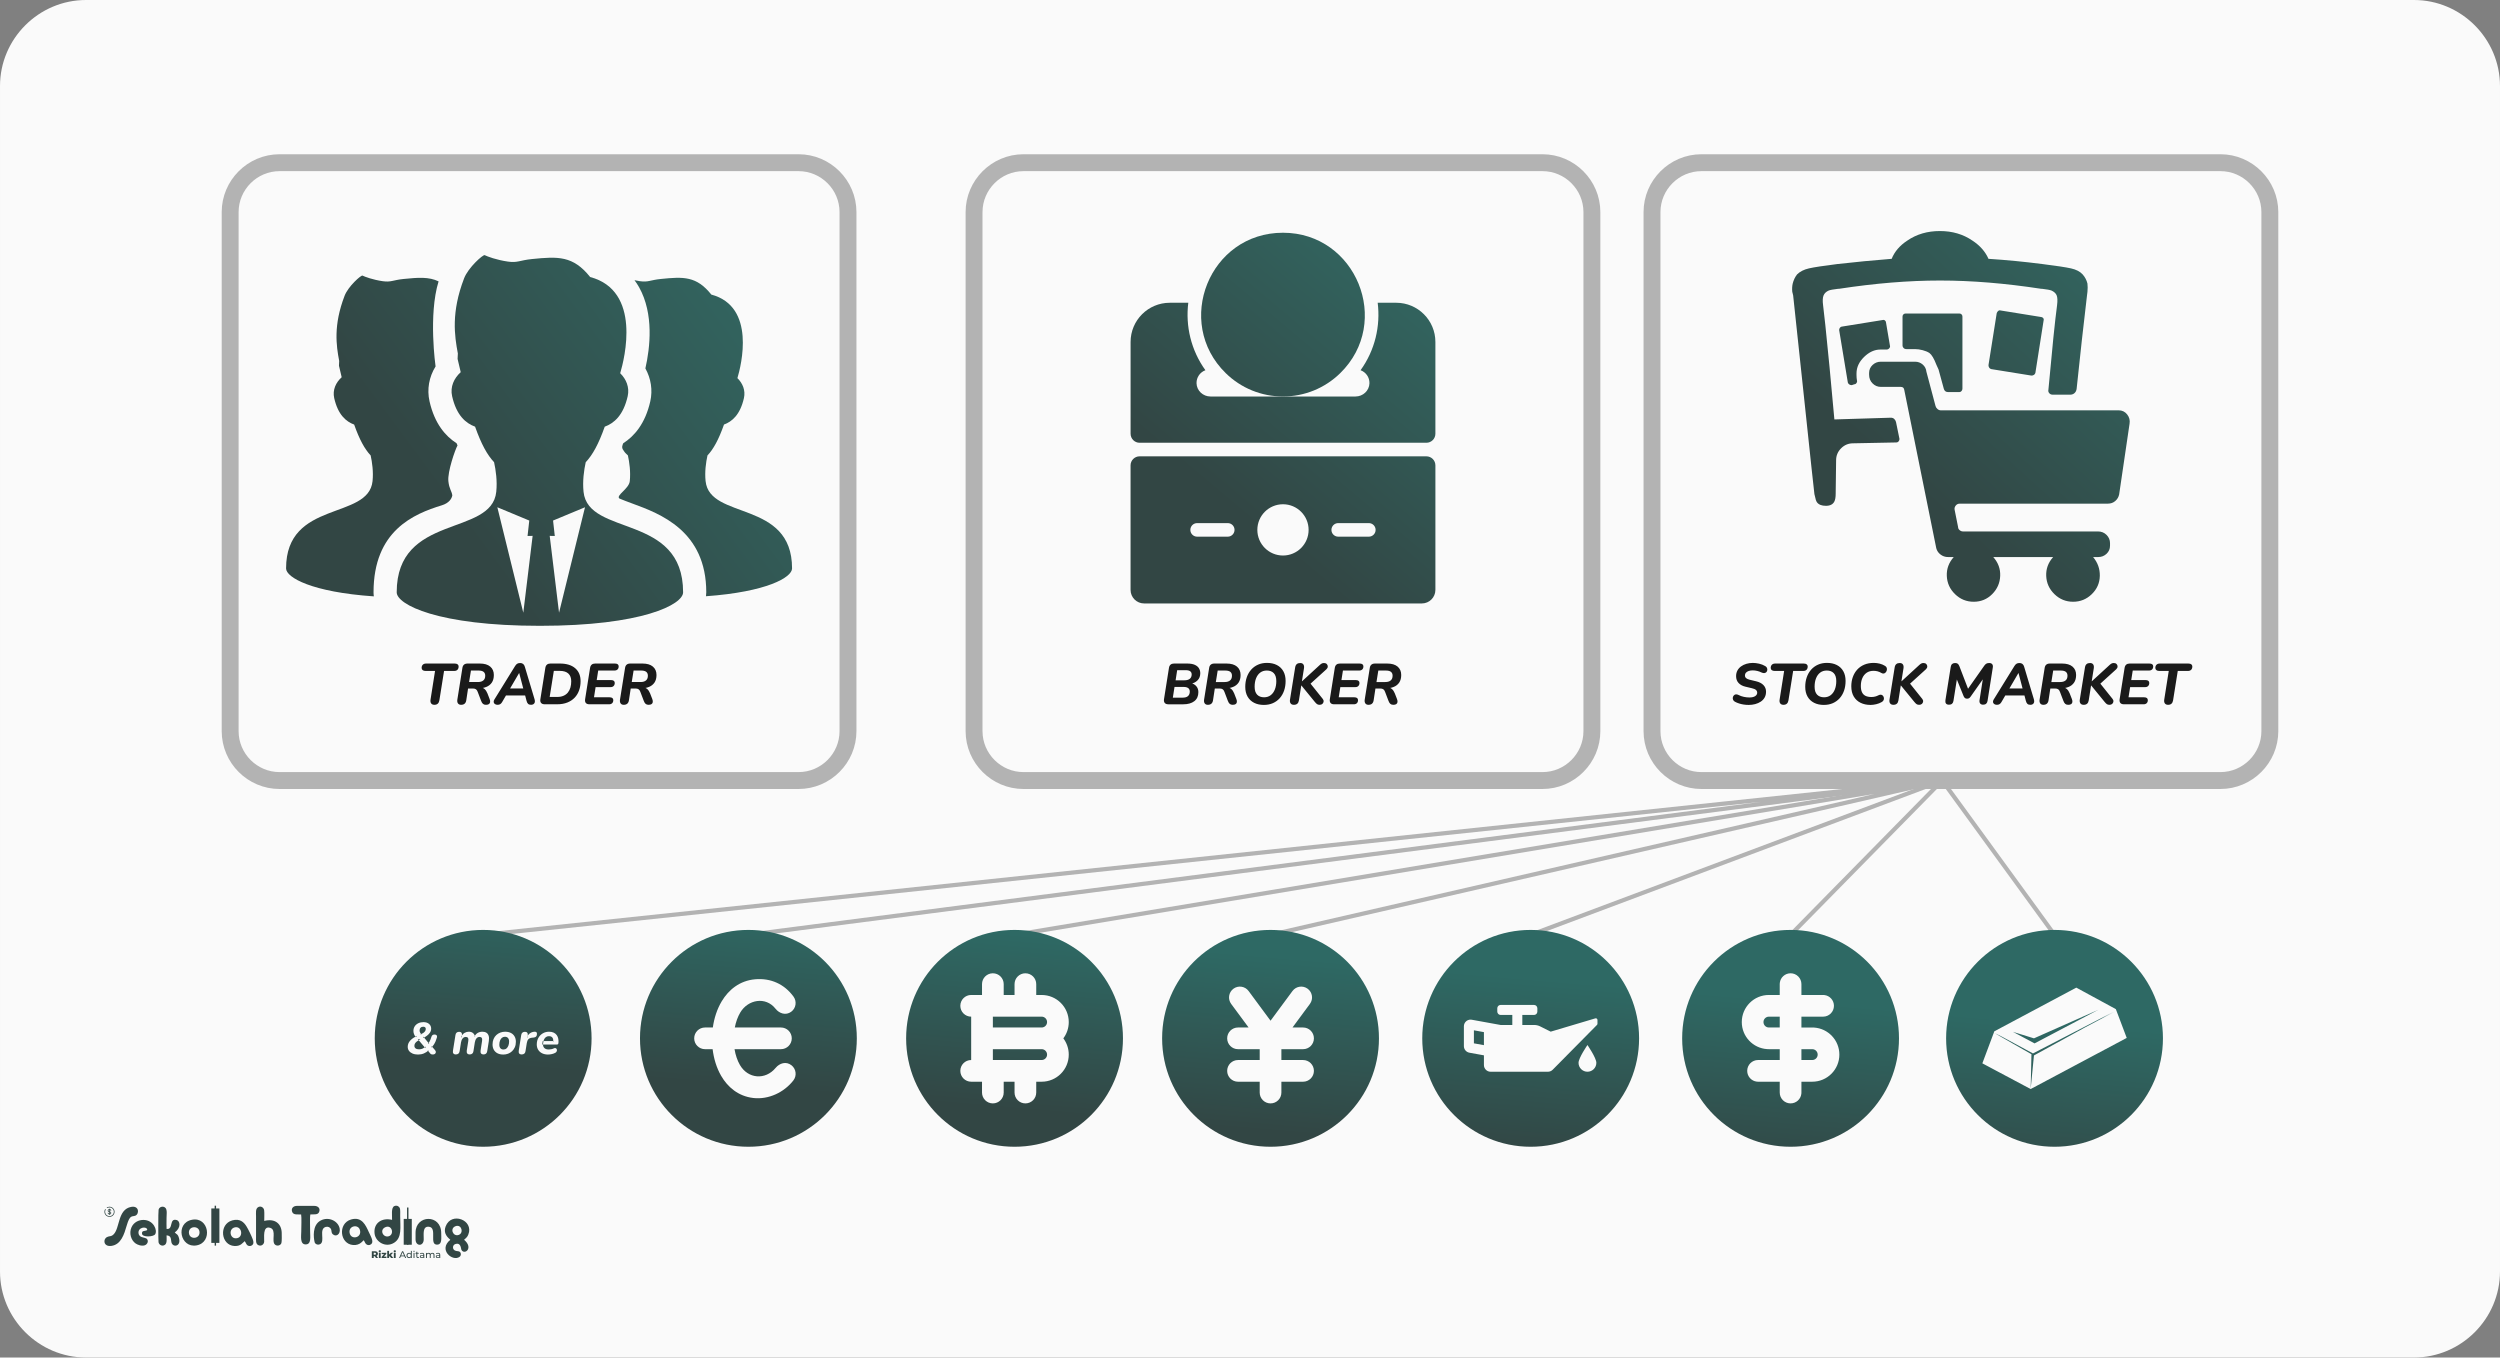 <?xml version="1.0" encoding="UTF-8"?>
<!DOCTYPE svg PUBLIC "-//W3C//DTD SVG 1.1//EN" "http://www.w3.org/Graphics/SVG/1.1/DTD/svg11.dtd">
<!-- Creator: CorelDRAW -->
<svg xmlns="http://www.w3.org/2000/svg" xml:space="preserve" width="208.706mm" height="113.33mm" version="1.1" style="shape-rendering:geometricPrecision; text-rendering:geometricPrecision; image-rendering:optimizeQuality; fill-rule:evenodd; clip-rule:evenodd"
viewBox="0 0 4775.27 2593.04"
 xmlns:xlink="http://www.w3.org/1999/xlink"
 xmlns:xodm="http://www.corel.com/coreldraw/odm/2003">
 <rect x="0" y="0" width="4775.27" height="2593.04" fill="#808080" stroke="none"/>
 <defs>
  <style type="text/css">
   <![CDATA[
    .str0 {stroke:#B3B3B3;stroke-width:32.29;stroke-miterlimit:22.926}
    .str1 {stroke:#B3B3B3;stroke-width:8.07;stroke-linecap:round;stroke-linejoin:round;stroke-miterlimit:22.926}
    .fil7 {fill:none}
    .fil17 {fill:#324644}
    .fil0 {fill:#FAFAFA}
    .fil8 {fill:#1A1A1A;fill-rule:nonzero}
    .fil18 {fill:#324644;fill-rule:nonzero}
    .fil19 {fill:#324644;fill-rule:nonzero}
    .fil14 {fill:url(#id0)}
    .fil12 {fill:url(#id1)}
    .fil13 {fill:url(#id2)}
    .fil16 {fill:url(#id3)}
    .fil15 {fill:url(#id4)}
    .fil2 {fill:url(#id5);fill-rule:nonzero}
    .fil9 {fill:url(#id6);fill-rule:nonzero}
    .fil6 {fill:url(#id7);fill-rule:nonzero}
    .fil3 {fill:url(#id8);fill-rule:nonzero}
    .fil4 {fill:url(#id9);fill-rule:nonzero}
    .fil11 {fill:url(#id10);fill-rule:nonzero}
    .fil10 {fill:url(#id11);fill-rule:nonzero}
    .fil5 {fill:url(#id12);fill-rule:nonzero}
    .fil1 {fill:url(#id13);fill-rule:nonzero}
   ]]>
  </style>
  <linearGradient id="id0" gradientUnits="userSpaceOnUse" x1="2446.14" y1="2163.71" x2="2474.83" y2="1828.97">
   <stop offset="0" style="stop-opacity:1; stop-color:#324644"/>
   <stop offset="1" style="stop-opacity:1; stop-color:#2E6964"/>
  </linearGradient>
  <linearGradient id="id1" gradientUnits="userSpaceOnUse" xlink:href="#id0" x1="2446.15" y1="2163.71" x2="2474.84" y2="1828.97">
  </linearGradient>
  <linearGradient id="id2" gradientUnits="userSpaceOnUse" xlink:href="#id0" x1="2446.15" y1="2163.71" x2="2474.84" y2="1828.97">
  </linearGradient>
  <linearGradient id="id3" gradientUnits="userSpaceOnUse" xlink:href="#id0" x1="2446.15" y1="2163.72" x2="2474.84" y2="1828.97">
  </linearGradient>
  <linearGradient id="id4" gradientUnits="userSpaceOnUse" xlink:href="#id0" x1="2446.15" y1="2163.71" x2="2474.84" y2="1828.97">
  </linearGradient>
  <linearGradient id="id5" gradientUnits="userSpaceOnUse" x1="866.23" y1="980.86" x2="1398.55" y2="587.01">
   <stop offset="0" style="stop-opacity:1; stop-color:#324644"/>
   <stop offset="1" style="stop-opacity:1; stop-color:#32635E"/>
  </linearGradient>
  <linearGradient id="id6" gradientUnits="userSpaceOnUse" x1="3611.32" y1="890.01" x2="3955.75" y2="512.63">
   <stop offset="0" style="stop-opacity:1; stop-color:#324644"/>
   <stop offset="1" style="stop-opacity:1; stop-color:#32615C"/>
  </linearGradient>
  <linearGradient id="id7" gradientUnits="userSpaceOnUse" x1="2344.8" y1="961.96" x2="2666.88" y2="578.29">
   <stop offset="0" style="stop-opacity:1; stop-color:#324644"/>
   <stop offset="1" style="stop-opacity:1; stop-color:#32625D"/>
  </linearGradient>
  <linearGradient id="id8" gradientUnits="userSpaceOnUse" xlink:href="#id5" x1="866.23" y1="980.86" x2="1398.55" y2="587.01">
  </linearGradient>
  <linearGradient id="id9" gradientUnits="userSpaceOnUse" xlink:href="#id7" x1="2344.8" y1="961.95" x2="2666.88" y2="578.29">
  </linearGradient>
  <linearGradient id="id10" gradientUnits="userSpaceOnUse" xlink:href="#id0" x1="2446.14" y1="2163.71" x2="2474.83" y2="1828.97">
  </linearGradient>
  <linearGradient id="id11" gradientUnits="userSpaceOnUse" xlink:href="#id0" x1="2446.14" y1="2163.71" x2="2474.83" y2="1828.97">
  </linearGradient>
  <linearGradient id="id12" gradientUnits="userSpaceOnUse" xlink:href="#id7" x1="2344.8" y1="961.96" x2="2666.88" y2="578.29">
  </linearGradient>
  <linearGradient id="id13" gradientUnits="userSpaceOnUse" xlink:href="#id5" x1="866.23" y1="980.86" x2="1398.55" y2="587.01">
  </linearGradient>
 </defs>
 <g id="Layer_x0020_1">
  <g id="_2608670378912">
   <path class="fil0" d="M164.39 0l4446.48 0c90.42,0 164.39,73.97 164.39,164.39l0 2264.25c0,90.42 -73.97,164.39 -164.39,164.39l-4446.48 0c-90.42,0 -164.39,-73.97 -164.39,-164.39l0 -2264.25c0,-90.42 73.97,-164.39 164.39,-164.39z"/>
   <g>
    <g>
     <path class="fil1" d="M843.94 965.19c13.71,-4.21 18.95,-12.64 20.01,-18.96 -1.05,-8.44 -5.93,-11.85 -7.52,-27.19 -1.86,-17.85 13.04,-60.56 17.47,-68.18 -0.6,-1.46 -1.23,-2.75 -1.82,-4.24 -20.77,-13.17 -41.92,-37 -51.64,-80.07 -5.2,-23.02 -0.9,-46.55 11.55,-66.61 0,0 -14.09,-98.29 5.75,-162.48 -18.53,-8.92 -38.72,-7.42 -66.38,-4.65 -21.23,2.13 -24.24,6.64 -40.55,4.27 -18.68,-2.72 -33.85,-8.39 -38.41,-10.67 -2.63,-1.31 -27.27,20.56 -34.14,38.41 -21.77,56.56 -15.92,95.35 -10.38,124.69 -0.19,3.01 -0.42,6 -0.42,9.04l5.06 21.49c0.02,0.23 0,0.44 0.01,0.65 -11.03,9.89 -17.67,24.19 -14.16,39.73 7.23,31.97 22.78,44.93 38.1,50.54 10.16,28.67 20.02,46.77 31.52,58.94 2.91,13.26 5.48,31.28 3.62,49.14 -7.77,74.81 -165.17,35.4 -165.17,166.74 0,17.2 48.98,45.26 167.65,53.34 -0.35,-2.53 -0.59,-5.09 -0.59,-7.7 0,-117.77 76.56,-149.65 130.43,-166.23z"/>
     <path class="fil2" d="M1347.74 919.03c-1.86,-17.85 0.7,-35.86 3.61,-49.1 11.52,-12.19 21.38,-30.3 31.55,-58.98 15.31,-5.62 30.86,-18.59 38.08,-50.54 3.34,-14.72 -2.44,-28.33 -12.44,-38.13 7.24,-24.28 35.73,-136.79 -49.83,-159.61 -28.45,-35.56 -53.34,-34.14 -96.03,-29.87 -21.23,2.13 -24.24,6.64 -40.54,4.27 -3.57,-0.52 -6.95,-1.17 -10.21,-1.86 3.13,4.26 6.11,8.68 8.75,13.39 28.56,51.03 21.02,115.65 12.05,155.13 10.7,19.27 14.2,41.42 9.37,62.83 -9.72,43.04 -30.87,66.86 -51.62,80.04 -1.04,2.61 -4.1,7.95 0.11,13.22 3.85,6.24 4.54,5.64 8.73,10.07 2.91,13.27 5.47,31.28 3.61,49.14 -1.53,14.82 -27.09,27.19 -19.88,33.18 7.09,2.98 15.31,6.1 24.54,9.49 52.9,19.43 141.43,51.94 141.43,169.71 0,2.54 -0.22,5.02 -0.55,7.48 116.35,-8.36 164.43,-36.07 164.43,-53.12 0,-131.33 -157.4,-91.93 -165.16,-166.74z"/>
     <path class="fil3" d="M1114.63 939.44c-2.14,-20.55 0.81,-41.28 4.15,-56.55 13.27,-14.01 24.63,-34.87 36.33,-67.89 17.63,-6.47 35.54,-21.4 43.85,-58.19 3.83,-16.94 -2.82,-32.61 -14.32,-43.9 8.33,-27.96 41.12,-157.5 -57.38,-183.77 -32.76,-40.94 -61.42,-39.31 -110.56,-34.4 -24.45,2.44 -27.92,7.64 -46.68,4.91 -21.52,-3.13 -38.97,-9.66 -44.22,-12.28 -3.02,-1.52 -31.4,23.67 -39.31,44.22 -25.05,65.12 -18.32,109.78 -11.95,143.56 -0.21,3.46 -0.5,6.91 -0.5,10.4l5.84 24.75c0.02,0.26 0,0.5 0.01,0.76 -12.7,11.38 -20.34,27.85 -16.3,45.74 8.31,36.8 26.23,51.73 43.86,58.19 11.7,33 23.04,53.86 36.3,67.87 3.35,15.26 6.31,36.01 4.16,56.56 -8.94,86.12 -190.17,40.76 -190.17,191.98 0,23.32 78.15,63.99 273.53,63.99 195.38,0 273.53,-40.67 273.53,-63.99 0,-151.22 -181.22,-105.86 -190.17,-191.98zm-115.08 230.94l-49.6 -201.46 61.01 25.39 -3.28 29.48 9.69 -0.21 -17.83 146.8zm68.27 0l-17.83 -146.8 9.69 0.21 -3.28 -29.48 61.01 -25.39 -49.6 201.46z"/>
    </g>
    <g>
     <path class="fil4" d="M2450.63 757.33c41.1,0 79.91,-15.81 109.3,-44.53 99.83,-97.55 30.23,-268.25 -109.3,-268.25 -140.57,0 -208.63,171.18 -109.3,268.25 29.39,28.72 68.2,44.53 109.3,44.53z"/>
     <path class="fil5" d="M2724.49 871.64l-547.72 0c-9.54,0 -17.27,7.73 -17.27,17.27l0 237.84c0,14.31 11.6,25.91 25.91,25.91l530.45 0c14.31,0 25.91,-11.6 25.91,-25.91l0 -237.84c0,-9.54 -7.73,-17.27 -17.27,-17.27zm-379.35 153.46l-58.49 0c-7.16,0 -12.95,-5.8 -12.95,-12.95 0,-7.15 5.8,-12.95 12.95,-12.95l58.49 0c7.16,0 12.95,5.8 12.95,12.95 0,7.15 -5.8,12.95 -12.95,12.95zm105.49 36.01c-27.04,0 -48.96,-21.92 -48.96,-48.96 0,-27.04 21.92,-48.96 48.96,-48.96 27.04,0 48.96,21.92 48.96,48.96 0,27.04 -21.92,48.96 -48.96,48.96zm163.99 -36.01l-58.49 0c-7.15,0 -12.95,-5.8 -12.95,-12.95 0,-7.15 5.8,-12.95 12.95,-12.95l58.49 0c7.15,0 12.95,5.8 12.95,12.95 0,7.15 -5.8,12.95 -12.95,12.95z"/>
     <path class="fil6" d="M2176.77 845.73l547.73 0c9.53,0 17.26,-7.71 17.26,-17.24 -0,-21.28 -0,-68.88 -0,-175.31 0,-41.35 -33.52,-74.88 -74.87,-74.88l-35.36 0c5.51,44.26 -5.04,90.44 -32.69,128.87 10.07,3.71 17.21,13.47 16.95,24.89 -0.32,14.19 -12.44,25.3 -26.64,25.3l-277.02 -0c-14.2,0 -26.31,-11.11 -26.64,-25.3 -0.26,-11.42 6.88,-21.18 16.95,-24.89 -27.57,-38.32 -38.21,-84.53 -32.69,-128.86l-35.36 0c-41.35,0 -74.87,33.53 -74.87,74.88 0,106.58 0,154.07 -0,175.3 -0,9.54 7.73,17.26 17.27,17.26z"/>
    </g>
    <path class="fil7 str0" d="M534.01 310.77l991.34 0c51.92,0 94.41,42.48 94.41,94.41l0 991.34c0,51.93 -42.49,94.41 -94.41,94.41l-991.34 0c-51.92,0 -94.41,-42.48 -94.41,-94.41l0 -991.34c0,-51.92 42.48,-94.41 94.41,-94.41z"/>
    <path class="fil8" d="M829.66 1346.26c-2.8,0 -4.84,-0.9 -6.13,-2.7 -1.29,-1.8 -1.67,-4.25 -1.16,-7.34l8.61 -54.65 -18.11 0c-2.36,0 -4.2,-0.51 -5.52,-1.54 -1.32,-1.03 -1.99,-2.43 -1.99,-4.2 0,-2.65 0.76,-4.71 2.26,-6.18 1.51,-1.47 3.59,-2.21 6.24,-2.21l54.65 0c2.43,0 4.29,0.5 5.57,1.49 1.29,0.99 1.93,2.37 1.93,4.14 0,2.65 -0.74,4.73 -2.21,6.24 -1.47,1.51 -3.53,2.26 -6.18,2.26l-19.43 0 -8.94 56.09c-0.44,2.8 -1.46,4.93 -3.04,6.4 -1.58,1.47 -3.77,2.21 -6.57,2.21zm51.01 0c-2.65,0 -4.62,-0.9 -5.91,-2.7 -1.29,-1.8 -1.67,-4.29 -1.16,-7.45l9.61 -60.18c0.37,-2.8 1.4,-4.91 3.09,-6.35 1.69,-1.44 3.97,-2.15 6.85,-2.15l23.3 0c8.69,0 15.33,1.95 19.93,5.85 4.6,3.9 6.9,9.24 6.9,16.01 0,5.89 -1.29,10.73 -3.86,14.52 -2.58,3.79 -6.15,6.59 -10.71,8.39 -4.56,1.81 -9.75,2.71 -15.57,2.71l0 -1.88 3.53 0c3.61,0 6.55,1.01 8.83,3.04 2.28,2.02 4.12,4.8 5.52,8.34l4.19 10.82c0.88,2.28 1.2,4.25 0.94,5.91 -0.26,1.66 -1.05,2.93 -2.37,3.81 -1.32,0.88 -3.2,1.32 -5.63,1.32 -2.35,0 -4.23,-0.61 -5.63,-1.82 -1.4,-1.21 -2.58,-3.11 -3.53,-5.69l-6.51 -17.11c-0.81,-2.35 -1.93,-4.03 -3.37,-5.02 -1.44,-1 -3.4,-1.49 -5.91,-1.49l-9.16 0 -3.42 22.52c-0.44,2.87 -1.49,5.02 -3.15,6.46 -1.66,1.44 -3.92,2.15 -6.79,2.15zm15.35 -43.5l16.78 0c4.49,0 7.95,-1.01 10.38,-3.04 2.43,-2.02 3.64,-5.02 3.64,-9 0,-3.31 -1.05,-5.8 -3.15,-7.45 -2.1,-1.66 -5.43,-2.48 -9.99,-2.48l-14.13 0 -3.54 21.97zm54.43 43.5c-1.99,0 -3.66,-0.46 -5.02,-1.38 -1.36,-0.92 -2.17,-2.13 -2.43,-3.64 -0.26,-1.51 0.16,-3.18 1.27,-5.02l39.53 -63.93c1.25,-2.06 2.61,-3.55 4.09,-4.47 1.47,-0.92 3.35,-1.38 5.63,-1.38 2.28,0 4.18,0.59 5.69,1.77 1.51,1.18 2.59,2.94 3.26,5.3l18.66 62.38c0.66,2.28 0.77,4.18 0.33,5.69 -0.44,1.51 -1.29,2.67 -2.54,3.48 -1.25,0.81 -2.76,1.21 -4.53,1.21 -2.5,0 -4.4,-0.61 -5.69,-1.82 -1.29,-1.21 -2.26,-3.11 -2.93,-5.69l-3.64 -13.91 4.97 3.53 -44.83 0 6.07 -3.2 -9.39 16.12c-0.96,1.62 -2.12,2.85 -3.48,3.7 -1.36,0.85 -3.04,1.27 -5.02,1.27zm41.07 -60.61l-18.99 32.46 -2.43 -3.09 33.56 0 -3.31 3.42 -8.61 -32.79 -0.22 0zm48.8 59.62c-3.02,0 -5.26,-0.85 -6.74,-2.54 -1.47,-1.69 -1.95,-4.05 -1.43,-7.07l9.5 -59.95c0.44,-2.73 1.47,-4.78 3.09,-6.18 1.62,-1.4 3.79,-2.1 6.51,-2.1l18 0c12.66,0 22.45,2.96 29.37,8.89 6.92,5.93 10.38,14.19 10.38,24.79 0,6.26 -0.94,12.07 -2.82,17.44 -1.88,5.37 -4.69,10.05 -8.45,14.02 -3.75,3.97 -8.43,7.08 -14.02,9.33 -5.59,2.24 -12.11,3.37 -19.54,3.37l-23.85 0zm9.61 -14.02l14.46 0c4.56,0 8.54,-0.73 11.92,-2.21 3.39,-1.47 6.16,-3.53 8.34,-6.18 2.17,-2.65 3.79,-5.8 4.86,-9.44 1.07,-3.64 1.6,-7.67 1.6,-12.09 0,-6.4 -1.82,-11.32 -5.46,-14.74 -3.64,-3.42 -9.11,-5.13 -16.4,-5.13l-11.37 0 -7.95 49.79zm75.96 14.02c-3.16,0 -5.45,-0.83 -6.85,-2.48 -1.4,-1.66 -1.88,-4.03 -1.43,-7.12l9.5 -59.95c0.44,-2.73 1.47,-4.78 3.09,-6.18 1.62,-1.4 3.79,-2.1 6.51,-2.1l37.98 0c2.28,0 4.03,0.46 5.24,1.38 1.21,0.92 1.82,2.26 1.82,4.03 0,2.5 -0.72,4.45 -2.15,5.85 -1.44,1.4 -3.37,2.1 -5.8,2.1l-31.14 0 -2.87 18.22 27.49 0c2.28,0 4.01,0.48 5.19,1.43 1.18,0.96 1.77,2.28 1.77,3.97 0,2.5 -0.72,4.47 -2.15,5.91 -1.43,1.43 -3.33,2.15 -5.69,2.15l-28.71 0 -3.09 19.43 29.81 0c2.28,0 4.03,0.46 5.24,1.38 1.21,0.92 1.82,2.26 1.82,4.03 0,2.5 -0.72,4.45 -2.15,5.85 -1.44,1.4 -3.37,2.1 -5.8,2.1l-37.65 0zm65.47 0.99c-2.65,0 -4.62,-0.9 -5.91,-2.7 -1.29,-1.8 -1.67,-4.29 -1.16,-7.45l9.61 -60.18c0.37,-2.8 1.4,-4.91 3.09,-6.35 1.69,-1.44 3.97,-2.15 6.85,-2.15l23.3 0c8.69,0 15.33,1.95 19.93,5.85 4.6,3.9 6.9,9.24 6.9,16.01 0,5.89 -1.29,10.73 -3.86,14.52 -2.58,3.79 -6.15,6.59 -10.71,8.39 -4.56,1.81 -9.75,2.71 -15.57,2.71l0 -1.88 3.53 0c3.61,0 6.55,1.01 8.83,3.04 2.28,2.02 4.12,4.8 5.52,8.34l4.19 10.82c0.88,2.28 1.2,4.25 0.94,5.91 -0.26,1.66 -1.05,2.93 -2.37,3.81 -1.32,0.88 -3.2,1.32 -5.63,1.32 -2.35,0 -4.23,-0.61 -5.63,-1.82 -1.4,-1.21 -2.58,-3.11 -3.53,-5.69l-6.51 -17.11c-0.81,-2.35 -1.93,-4.03 -3.37,-5.02 -1.44,-1 -3.4,-1.49 -5.91,-1.49l-9.16 0 -3.42 22.52c-0.44,2.87 -1.49,5.02 -3.15,6.46 -1.66,1.44 -3.92,2.15 -6.79,2.15zm15.35 -43.5l16.78 0c4.49,0 7.95,-1.01 10.38,-3.04 2.43,-2.02 3.64,-5.02 3.64,-9 0,-3.31 -1.05,-5.8 -3.15,-7.45 -2.1,-1.66 -5.43,-2.48 -9.99,-2.48l-14.13 0 -3.54 21.97z"/>
    <path class="fil7 str0" d="M1954.96 310.77l991.34 0c51.92,0 94.41,42.48 94.41,94.41l0 991.34c0,51.93 -42.49,94.41 -94.41,94.41l-991.34 0c-51.92,0 -94.41,-42.48 -94.41,-94.41l0 -991.34c0,-51.92 42.48,-94.41 94.41,-94.41z"/>
    <path class="fil8" d="M2231.52 1345.27c-3.02,0 -5.24,-0.85 -6.68,-2.54 -1.43,-1.69 -1.93,-4.05 -1.49,-7.07l9.5 -59.95c0.44,-2.73 1.47,-4.78 3.09,-6.18 1.62,-1.4 3.79,-2.1 6.51,-2.1l25.17 0c5.96,0 10.78,0.81 14.46,2.43 3.68,1.62 6.37,3.83 8.06,6.63 1.69,2.8 2.54,5.96 2.54,9.5 0,5.52 -1.75,10.05 -5.25,13.58 -3.5,3.53 -8.08,5.78 -13.74,6.74l0 -1.77c4.78,0.88 8.54,2.89 11.26,6.02 2.72,3.13 4.08,6.94 4.08,11.43 0,7.58 -2.58,13.36 -7.73,17.33 -5.15,3.97 -12.18,5.96 -21.09,5.96l-28.71 0zm8.72 -12.7l18.99 0c4.49,0 7.84,-1.01 10.05,-3.04 2.21,-2.02 3.31,-4.88 3.31,-8.56 0,-2.94 -0.99,-5.15 -2.98,-6.63 -1.99,-1.47 -4.82,-2.21 -8.5,-2.21l-17.67 0 -3.2 20.43zm5.3 -33.12l16.89 0c4.42,0 7.82,-0.96 10.21,-2.87 2.39,-1.91 3.59,-4.71 3.59,-8.39 0,-2.58 -0.92,-4.56 -2.76,-5.96 -1.84,-1.4 -4.71,-2.1 -8.61,-2.1l-16.34 0 -2.98 19.32zm61.5 46.81c-2.65,0 -4.62,-0.9 -5.91,-2.7 -1.29,-1.8 -1.67,-4.29 -1.16,-7.45l9.61 -60.18c0.37,-2.8 1.4,-4.91 3.09,-6.35 1.69,-1.44 3.97,-2.15 6.85,-2.15l23.3 0c8.69,0 15.33,1.95 19.93,5.85 4.6,3.9 6.9,9.24 6.9,16.01 0,5.89 -1.29,10.73 -3.86,14.52 -2.58,3.79 -6.15,6.59 -10.71,8.39 -4.56,1.81 -9.75,2.71 -15.57,2.71l0 -1.88 3.53 0c3.61,0 6.55,1.01 8.83,3.04 2.28,2.02 4.12,4.8 5.52,8.34l4.19 10.82c0.88,2.28 1.2,4.25 0.94,5.91 -0.26,1.66 -1.05,2.93 -2.37,3.81 -1.32,0.88 -3.2,1.32 -5.63,1.32 -2.35,0 -4.23,-0.61 -5.63,-1.82 -1.4,-1.21 -2.58,-3.11 -3.53,-5.69l-6.51 -17.11c-0.81,-2.35 -1.93,-4.03 -3.37,-5.02 -1.44,-1 -3.4,-1.49 -5.91,-1.49l-9.16 0 -3.42 22.52c-0.44,2.87 -1.49,5.02 -3.15,6.46 -1.66,1.44 -3.92,2.15 -6.79,2.15zm15.35 -43.5l16.78 0c4.49,0 7.95,-1.01 10.38,-3.04 2.43,-2.02 3.64,-5.02 3.64,-9 0,-3.31 -1.05,-5.8 -3.15,-7.45 -2.1,-1.66 -5.43,-2.48 -9.99,-2.48l-14.13 0 -3.54 21.97zm91.75 43.72c-7.14,0 -13.38,-1.36 -18.71,-4.09 -5.34,-2.72 -9.48,-6.66 -12.42,-11.81 -2.94,-5.15 -4.42,-11.37 -4.42,-18.66 0,-6.63 0.97,-12.74 2.93,-18.33 1.95,-5.59 4.75,-10.43 8.39,-14.52 3.64,-4.09 8.01,-7.25 13.08,-9.5 5.08,-2.25 10.78,-3.37 17.11,-3.37 7.21,0 13.49,1.36 18.83,4.08 5.34,2.72 9.46,6.66 12.36,11.82 2.91,5.15 4.36,11.33 4.36,18.55 0,6.7 -0.96,12.84 -2.87,18.44 -1.92,5.59 -4.69,10.44 -8.34,14.52 -3.64,4.08 -8.01,7.25 -13.09,9.5 -5.08,2.24 -10.82,3.37 -17.22,3.37zm0.33 -14.57c4.93,0 9.15,-1.32 12.64,-3.97 3.5,-2.65 6.17,-6.31 8.01,-10.99 1.84,-4.67 2.76,-9.99 2.76,-15.95 0,-6.85 -1.62,-11.92 -4.86,-15.24 -3.24,-3.31 -7.66,-4.97 -13.25,-4.97 -4.93,0 -9.13,1.31 -12.59,3.92 -3.46,2.61 -6.11,6.24 -7.95,10.88 -1.84,4.64 -2.76,10.01 -2.76,16.12 0,6.77 1.6,11.83 4.8,15.18 3.2,3.35 7.6,5.02 13.19,5.02zm56.97 14.35c-2.8,0 -4.86,-0.88 -6.18,-2.65 -1.32,-1.77 -1.73,-4.23 -1.21,-7.4l9.83 -61.28c0.44,-2.87 1.47,-5.01 3.09,-6.4 1.62,-1.4 3.83,-2.1 6.63,-2.1 2.72,0 4.71,0.88 5.96,2.65 1.25,1.77 1.66,4.2 1.21,7.29l-3.97 24.95 0.22 0 33.56 -30.8c1.4,-1.32 2.71,-2.34 3.92,-3.04 1.21,-0.7 2.74,-1.05 4.58,-1.05 2.21,0 3.96,0.66 5.24,1.99 1.29,1.32 1.92,2.91 1.88,4.75 -0.04,1.84 -0.9,3.57 -2.59,5.19l-33.35 30.25 -0.77 -7.51 27.05 33.79c1.32,1.62 1.9,3.31 1.71,5.08 -0.18,1.77 -0.94,3.26 -2.26,4.47 -1.32,1.21 -3.09,1.82 -5.3,1.82 -2.06,0 -3.72,-0.44 -4.97,-1.32 -1.25,-0.88 -2.72,-2.35 -4.42,-4.42l-25.5 -31.25 -0.22 0 -4.53 28.71c-0.44,2.72 -1.46,4.78 -3.04,6.18 -1.58,1.4 -3.77,2.1 -6.57,2.1zm76.96 -0.99c-3.16,0 -5.45,-0.83 -6.85,-2.48 -1.4,-1.66 -1.88,-4.03 -1.43,-7.12l9.5 -59.95c0.44,-2.73 1.47,-4.78 3.09,-6.18 1.62,-1.4 3.79,-2.1 6.51,-2.1l37.98 0c2.28,0 4.03,0.46 5.24,1.38 1.21,0.92 1.82,2.26 1.82,4.03 0,2.5 -0.72,4.45 -2.15,5.85 -1.44,1.4 -3.37,2.1 -5.8,2.1l-31.14 0 -2.87 18.22 27.49 0c2.28,0 4.01,0.48 5.19,1.43 1.18,0.96 1.77,2.28 1.77,3.97 0,2.5 -0.72,4.47 -2.15,5.91 -1.43,1.43 -3.33,2.15 -5.69,2.15l-28.71 0 -3.09 19.43 29.81 0c2.28,0 4.03,0.46 5.24,1.38 1.21,0.92 1.82,2.26 1.82,4.03 0,2.5 -0.72,4.45 -2.15,5.85 -1.44,1.4 -3.37,2.1 -5.8,2.1l-37.65 0zm65.47 0.99c-2.65,0 -4.62,-0.9 -5.91,-2.7 -1.29,-1.8 -1.67,-4.29 -1.16,-7.45l9.61 -60.18c0.37,-2.8 1.4,-4.91 3.09,-6.35 1.69,-1.44 3.97,-2.15 6.85,-2.15l23.3 0c8.69,0 15.33,1.95 19.93,5.85 4.6,3.9 6.9,9.24 6.9,16.01 0,5.89 -1.29,10.73 -3.86,14.52 -2.58,3.79 -6.15,6.59 -10.71,8.39 -4.56,1.81 -9.75,2.71 -15.57,2.71l0 -1.88 3.53 0c3.61,0 6.55,1.01 8.83,3.04 2.28,2.02 4.12,4.8 5.52,8.34l4.19 10.82c0.88,2.28 1.2,4.25 0.94,5.91 -0.26,1.66 -1.05,2.93 -2.37,3.81 -1.32,0.88 -3.2,1.32 -5.63,1.32 -2.35,0 -4.23,-0.61 -5.63,-1.82 -1.4,-1.21 -2.58,-3.11 -3.53,-5.69l-6.51 -17.11c-0.81,-2.35 -1.93,-4.03 -3.37,-5.02 -1.44,-1 -3.4,-1.49 -5.91,-1.49l-9.16 0 -3.42 22.52c-0.44,2.87 -1.49,5.02 -3.15,6.46 -1.66,1.44 -3.92,2.15 -6.79,2.15zm15.35 -43.5l16.78 0c4.49,0 7.95,-1.01 10.38,-3.04 2.43,-2.02 3.64,-5.02 3.64,-9 0,-3.31 -1.05,-5.8 -3.15,-7.45 -2.1,-1.66 -5.43,-2.48 -9.99,-2.48l-14.13 0 -3.54 21.97z"/>
    <path class="fil7 str0" d="M3249.92 310.77l991.34 0c51.92,0 94.41,42.48 94.41,94.41l0 991.34c0,51.93 -42.48,94.41 -94.41,94.41l-991.34 0c-51.92,0 -94.41,-42.48 -94.41,-94.41l0 -991.34c0,-51.92 42.49,-94.41 94.41,-94.41z"/>
    <path class="fil9" d="M3798.21 697.53l15.76 -99.5c0.55,-1.66 1.52,-3.04 2.9,-4.15 1.38,-1.11 2.9,-1.38 4.56,-0.83l77.11 12.44c1.66,0 3.04,0.69 4.15,2.07 1.11,1.38 1.38,2.9 0.83,4.56l-15.75 100.33c-0.55,1.66 -1.52,2.9 -2.9,3.73 -1.38,0.83 -2.9,1.24 -4.56,1.24l-77.11 -12.44c-1.66,-0.55 -2.9,-1.52 -3.73,-2.9 -0.83,-1.38 -1.24,-2.9 -1.24,-4.56zm-158.37 -98.67c-1.66,0 -3.04,0.55 -4.15,1.66 -1.11,1.11 -1.66,2.49 -1.66,4.15l0 55.55c0,1.66 0.69,3.18 2.07,4.56 1.38,1.38 3.18,2.07 5.39,2.07l16.58 0c4.42,0 9.26,0.69 14.51,2.07 5.25,1.38 9.53,3.18 12.85,5.39 4.42,3.32 8.84,10.78 13.27,22.39l4.15 9.12 9.95 36.48c1.11,4.42 3.87,6.63 8.29,6.63l21.56 0c1.66,0 3.04,-0.69 4.15,-2.07 1.11,-1.38 1.66,-2.9 1.66,-4.56l0 -137.64c0,-1.66 -0.55,-3.04 -1.66,-4.15 -1.11,-1.11 -2.49,-1.66 -4.15,-1.66l-102.82 0zm407.11 184.9l-339.95 0c-2.21,0 -4.29,-0.83 -6.22,-2.49 -1.94,-1.66 -3.18,-3.59 -3.73,-5.8l-17.41 -65.5c-0.55,-5.53 -2.9,-10.09 -7.05,-13.68 -4.15,-3.59 -8.98,-5.39 -14.51,-5.39l-65.5 0c-6.08,0 -11.33,2.07 -15.75,6.22 -4.42,4.15 -6.63,9.26 -6.63,15.34l0 3.32c0,6.63 2.21,12.16 6.63,16.58 4.42,4.42 9.67,6.63 15.75,6.63l38.14 0c3.87,0 6.08,1.93 6.63,5.8l60.53 299.33c1.11,7.74 5.25,13.54 12.44,17.41 3.32,1.66 6.91,2.49 10.78,2.49l10.78 0c-9.4,10.5 -13.82,22.53 -13.27,36.07 0.55,13.54 5.8,25.15 15.75,34.82 9.95,9.67 21.83,14.51 35.65,14.51 13.82,0 25.57,-4.84 35.24,-14.51 9.67,-9.67 14.79,-21.28 15.34,-34.82 0.55,-13.54 -3.87,-25.57 -13.27,-36.07l114.42 0c-9.4,10.5 -13.82,22.53 -13.27,36.07 0.55,13.54 5.8,25.15 15.76,34.82 9.95,9.67 21.83,14.51 35.65,14.51 13.82,0 25.7,-4.84 35.65,-14.51 9.95,-9.67 15.06,-21.28 15.34,-34.82 0.28,-13.54 -4.01,-25.57 -12.85,-36.07l9.95 0c6.08,0 11.33,-2.07 15.75,-6.22 4.42,-4.15 6.63,-9.26 6.63,-15.34l0 -4.97c0,-6.08 -2.21,-11.33 -6.63,-15.76 -4.42,-4.42 -9.95,-6.63 -16.58,-6.63l-257.87 0c-2.21,0 -4.28,-0.83 -6.22,-2.49 -1.93,-1.66 -2.9,-3.59 -2.9,-5.8l-6.63 -33.17c-0.55,-2.76 0.14,-5.39 2.07,-7.88 1.93,-2.49 4.56,-3.73 7.88,-3.73l282.74 0c5.53,0 10.23,-1.66 14.1,-4.98 3.87,-3.32 6.36,-7.46 7.46,-12.44l19.9 -135.15c1.11,-6.63 -0.42,-12.58 -4.56,-17.83 -4.15,-5.25 -9.53,-7.88 -16.17,-7.88zm-455.2 -116.08l11.61 0c2.21,0 4.01,-0.83 5.39,-2.49 1.38,-1.66 1.8,-3.32 1.24,-4.97l-7.46 -43.94c0,-1.66 -0.69,-3.04 -2.07,-4.15 -1.38,-1.11 -2.9,-1.38 -4.56,-0.83l-77.11 12.44c-1.66,0 -3.04,0.69 -4.15,2.07 -1.11,1.38 -1.66,2.9 -1.66,4.56l16.58 100.33c0.55,1.66 1.52,2.9 2.9,3.73 1.38,0.83 2.9,1.24 4.56,1.24l4.97 -1.66c1.66,0 3.04,-0.83 4.15,-2.49 1.11,-1.66 1.38,-3.32 0.83,-4.97 -0.55,-3.32 -0.83,-6.63 -0.83,-9.95l0 -3.32c0,-11.61 4.84,-22.11 14.51,-31.51 9.67,-9.4 20.04,-14.09 31.09,-14.09zm29.85 138.47c-0.55,-2.21 -1.66,-4.15 -3.32,-5.8 -1.66,-1.66 -3.87,-2.49 -6.63,-2.49l-107.79 3.32 -9.12 -98.67c-6.63,-67.99 -10.78,-107.79 -12.44,-119.4 -1.11,-8.29 -0.83,-14.51 0.83,-18.65 1.66,-4.15 4.98,-7.32 9.95,-9.54 2.76,-1.11 8.84,-2.21 18.24,-3.32l1.66 0c68.54,-10.5 132.66,-15.76 192.36,-15.76l0.83 0c59.7,0 123.82,5.25 192.36,15.76l1.66 0c9.4,1.11 15.48,2.21 18.24,3.32 4.97,2.21 8.29,5.25 9.95,9.12 1.66,3.87 1.93,10.23 0.83,19.07 -3.87,28.74 -9.4,82.64 -16.58,161.68 -0.55,2.21 0,4.29 1.66,6.22 1.66,1.94 3.87,2.9 6.63,2.9l33.17 0c3.32,0 6.08,-0.97 8.29,-2.9 2.21,-1.93 3.59,-4.56 4.14,-7.88 6.63,-63.57 13.27,-123.27 19.9,-179.1l0.83 -6.63c0.55,-5.53 0.55,-10.78 0,-15.75 -1.66,-6.63 -4.7,-12.44 -9.12,-17.41 -4.98,-5.53 -12.44,-9.4 -22.39,-11.61 -9.95,-2.21 -28.19,-4.97 -54.72,-8.29 -34.27,-4.42 -68.54,-7.74 -102.82,-9.95 -6.08,-13.82 -16.31,-25.43 -30.68,-34.82 -17.69,-12.16 -38.42,-18.24 -62.19,-18.24 -23.77,0 -44.5,6.08 -62.19,18.24 -14.37,9.4 -24.32,21 -29.85,34.82 -34.82,2.76 -69.37,6.08 -103.64,9.95 -26.53,3.32 -44.64,6.08 -54.31,8.29 -9.67,2.21 -17.27,6.08 -22.8,11.61 -3.87,4.97 -6.63,10.78 -8.29,17.41 -1.11,4.97 -1.38,10.23 -0.83,15.75l1.66 6.63 19.9 186.56c13.27,125.48 20.18,189.88 20.73,193.19l0.83 3.32c1.11,6.08 2.49,10.23 4.15,12.44 3.32,4.42 8.98,6.64 17,6.64 8.01,0 13.4,-2.77 16.17,-8.29 1.66,-3.32 2.49,-8.29 2.49,-14.92l0.83 -63.85c0,-8.84 3.18,-16.44 9.53,-22.8 6.36,-6.36 13.96,-9.53 22.8,-9.53l82.91 -1.66c1.66,0 3.04,-0.69 4.15,-2.07 1.11,-1.38 1.66,-2.9 1.66,-4.56l-6.63 -32.34z"/>
    <path class="fil8" d="M3339.99 1346.48c-3.02,0 -6.04,-0.22 -9.05,-0.66 -3.02,-0.44 -5.98,-1.12 -8.89,-2.04 -2.91,-0.92 -5.61,-2.04 -8.12,-3.37 -1.69,-0.96 -2.85,-2.15 -3.48,-3.59 -0.63,-1.43 -0.83,-2.89 -0.61,-4.36 0.22,-1.47 0.81,-2.78 1.77,-3.92 0.96,-1.14 2.17,-1.88 3.64,-2.21 1.47,-0.33 3.16,-0.02 5.08,0.94 3.39,1.77 6.94,3.04 10.65,3.81 3.72,0.77 7.23,1.16 10.55,1.16 4.71,0 8.37,-0.85 10.98,-2.54 2.61,-1.69 3.92,-3.86 3.92,-6.51 0,-2.13 -0.77,-3.9 -2.32,-5.3 -1.55,-1.4 -4.12,-2.5 -7.73,-3.31l-12.48 -2.98c-5.45,-1.25 -9.77,-3.57 -12.97,-6.96 -3.2,-3.39 -4.8,-7.77 -4.8,-13.14 0,-3.97 0.83,-7.53 2.48,-10.65 1.66,-3.13 3.97,-5.78 6.96,-7.95 2.98,-2.17 6.4,-3.83 10.27,-4.97 3.86,-1.14 7.93,-1.71 12.2,-1.71 3.68,0 7.67,0.48 11.98,1.43 4.31,0.96 8.3,2.54 11.98,4.75 1.47,0.88 2.5,2.01 3.09,3.37 0.59,1.36 0.79,2.76 0.61,4.2 -0.18,1.43 -0.74,2.67 -1.66,3.7 -0.92,1.03 -2.17,1.67 -3.75,1.93 -1.58,0.26 -3.48,-0.13 -5.69,-1.16 -2.43,-1.25 -5.13,-2.23 -8.11,-2.93 -2.98,-0.7 -5.87,-1.05 -8.67,-1.05 -2.94,0 -5.54,0.4 -7.78,1.21 -2.24,0.81 -3.97,1.91 -5.19,3.31 -1.21,1.4 -1.82,3.05 -1.82,4.97 0,2.21 0.72,3.96 2.15,5.24 1.44,1.29 3.59,2.3 6.46,3.04l12.37 2.98c6.33,1.47 11.13,3.94 14.41,7.4 3.28,3.46 4.91,7.62 4.91,12.48 0,4.27 -0.88,7.99 -2.65,11.15 -1.77,3.16 -4.21,5.8 -7.34,7.89 -3.13,2.1 -6.7,3.68 -10.71,4.75 -4.01,1.07 -8.23,1.6 -12.64,1.6zm66.58 -0.22c-2.8,0 -4.84,-0.9 -6.13,-2.7 -1.29,-1.8 -1.67,-4.25 -1.16,-7.34l8.61 -54.65 -18.11 0c-2.36,0 -4.2,-0.51 -5.52,-1.54 -1.32,-1.03 -1.99,-2.43 -1.99,-4.2 0,-2.65 0.76,-4.71 2.26,-6.18 1.51,-1.47 3.59,-2.21 6.24,-2.21l54.65 0c2.43,0 4.29,0.5 5.57,1.49 1.29,0.99 1.93,2.37 1.93,4.14 0,2.65 -0.74,4.73 -2.21,6.24 -1.47,1.51 -3.53,2.26 -6.18,2.26l-19.43 0 -8.94 56.09c-0.44,2.8 -1.46,4.93 -3.04,6.4 -1.58,1.47 -3.77,2.21 -6.57,2.21zm77.18 0.22c-7.14,0 -13.38,-1.36 -18.71,-4.09 -5.34,-2.72 -9.48,-6.66 -12.42,-11.81 -2.94,-5.15 -4.42,-11.37 -4.42,-18.66 0,-6.63 0.97,-12.74 2.93,-18.33 1.95,-5.59 4.75,-10.43 8.39,-14.52 3.64,-4.09 8.01,-7.25 13.08,-9.5 5.08,-2.25 10.78,-3.37 17.11,-3.37 7.21,0 13.49,1.36 18.83,4.08 5.34,2.72 9.46,6.66 12.36,11.82 2.91,5.15 4.36,11.33 4.36,18.55 0,6.7 -0.96,12.84 -2.87,18.44 -1.92,5.59 -4.69,10.44 -8.34,14.52 -3.64,4.08 -8.01,7.25 -13.09,9.5 -5.08,2.24 -10.82,3.37 -17.22,3.37zm0.33 -14.57c4.93,0 9.15,-1.32 12.64,-3.97 3.5,-2.65 6.17,-6.31 8.01,-10.99 1.84,-4.67 2.76,-9.99 2.76,-15.95 0,-6.85 -1.62,-11.92 -4.86,-15.24 -3.24,-3.31 -7.66,-4.97 -13.25,-4.97 -4.93,0 -9.13,1.31 -12.59,3.92 -3.46,2.61 -6.11,6.24 -7.95,10.88 -1.84,4.64 -2.76,10.01 -2.76,16.12 0,6.77 1.6,11.83 4.8,15.18 3.2,3.35 7.6,5.02 13.19,5.02zm88.77 14.57c-7.07,0 -13.36,-1.34 -18.88,-4.03 -5.52,-2.69 -9.86,-6.66 -13.03,-11.92 -3.16,-5.26 -4.75,-11.83 -4.75,-19.71 0,-6.26 0.96,-12.09 2.87,-17.5 1.91,-5.41 4.69,-10.14 8.34,-14.19 3.64,-4.05 8.13,-7.21 13.47,-9.5 5.34,-2.28 11.43,-3.42 18.27,-3.42 3.83,0 7.62,0.48 11.37,1.43 3.75,0.96 7.14,2.39 10.16,4.31 1.62,0.96 2.67,2.17 3.15,3.64 0.48,1.47 0.55,2.96 0.22,4.47 -0.33,1.51 -0.97,2.85 -1.93,4.03 -0.96,1.18 -2.12,1.95 -3.48,2.32 -1.36,0.37 -2.82,0.15 -4.36,-0.66 -2.87,-1.69 -5.54,-2.85 -8.01,-3.48 -2.46,-0.62 -4.99,-0.94 -7.56,-0.94 -5.3,0 -9.75,1.27 -13.36,3.81 -3.61,2.54 -6.33,6 -8.17,10.38 -1.84,4.38 -2.76,9.29 -2.76,14.74 0,4.86 0.74,8.85 2.21,11.98 1.47,3.13 3.72,5.43 6.73,6.9 3.02,1.47 6.81,2.21 11.37,2.21 2.28,0 4.56,-0.28 6.85,-0.83 2.28,-0.55 4.6,-1.46 6.96,-2.7 1.77,-0.88 3.37,-1.16 4.8,-0.83 1.43,0.33 2.59,1.07 3.48,2.21 0.88,1.14 1.43,2.45 1.66,3.92 0.22,1.47 0,2.91 -0.66,4.31 -0.66,1.4 -1.84,2.58 -3.53,3.53 -3.09,1.84 -6.59,3.22 -10.49,4.14 -3.9,0.92 -7.54,1.38 -10.93,1.38zm43.72 -0.22c-2.8,0 -4.86,-0.88 -6.18,-2.65 -1.32,-1.77 -1.73,-4.23 -1.21,-7.4l9.83 -61.28c0.44,-2.87 1.47,-5.01 3.09,-6.4 1.62,-1.4 3.83,-2.1 6.63,-2.1 2.72,0 4.71,0.88 5.96,2.65 1.25,1.77 1.66,4.2 1.21,7.29l-3.97 24.95 0.22 0 33.56 -30.8c1.4,-1.32 2.71,-2.34 3.92,-3.04 1.21,-0.7 2.74,-1.05 4.58,-1.05 2.21,0 3.96,0.66 5.24,1.99 1.29,1.32 1.92,2.91 1.88,4.75 -0.04,1.84 -0.9,3.57 -2.59,5.19l-33.35 30.25 -0.77 -7.51 27.05 33.79c1.32,1.62 1.9,3.31 1.71,5.08 -0.18,1.77 -0.94,3.26 -2.26,4.47 -1.32,1.21 -3.09,1.82 -5.3,1.82 -2.06,0 -3.72,-0.44 -4.97,-1.32 -1.25,-0.88 -2.72,-2.35 -4.42,-4.42l-25.5 -31.25 -0.22 0 -4.53 28.71c-0.44,2.72 -1.46,4.78 -3.04,6.18 -1.58,1.4 -3.77,2.1 -6.57,2.1zm106.33 -0.22c-2.8,0 -4.75,-0.76 -5.85,-2.26 -1.1,-1.51 -1.47,-3.59 -1.1,-6.24l10.16 -63.82c0.37,-2.43 1.27,-4.25 2.7,-5.47 1.44,-1.21 3.33,-1.82 5.69,-1.82 2.13,0 3.81,0.46 5.02,1.38 1.21,0.92 2.26,2.52 3.15,4.8l17.67 46.04 -3.31 0 33.23 -47.25c1.25,-1.77 2.58,-3.04 3.97,-3.81 1.4,-0.77 3.16,-1.16 5.3,-1.16 2.65,0 4.58,0.76 5.8,2.26 1.21,1.51 1.6,3.59 1.16,6.24l-10.05 63.82c-0.37,2.35 -1.25,4.16 -2.65,5.41 -1.4,1.25 -3.35,1.88 -5.85,1.88 -2.5,0 -4.36,-0.76 -5.57,-2.26 -1.21,-1.51 -1.64,-3.59 -1.27,-6.24l6.96 -44.5 2.54 0 -26.61 37.76c-0.96,1.33 -1.93,2.28 -2.93,2.87 -0.99,0.59 -2.26,0.88 -3.81,0.88 -1.62,0 -2.93,-0.39 -3.92,-1.16 -0.99,-0.77 -1.86,-1.97 -2.59,-3.59l-14.68 -36.21 2.43 0 -7.18 45.16c-0.37,2.35 -1.25,4.16 -2.65,5.41 -1.4,1.25 -3.31,1.88 -5.74,1.88zm91.42 0.22c-1.99,0 -3.66,-0.46 -5.02,-1.38 -1.36,-0.92 -2.17,-2.13 -2.43,-3.64 -0.26,-1.51 0.16,-3.18 1.27,-5.02l39.53 -63.93c1.25,-2.06 2.61,-3.55 4.09,-4.47 1.47,-0.92 3.35,-1.38 5.63,-1.38 2.28,0 4.18,0.59 5.69,1.77 1.51,1.18 2.59,2.94 3.26,5.3l18.66 62.38c0.66,2.28 0.77,4.18 0.33,5.69 -0.44,1.51 -1.29,2.67 -2.54,3.48 -1.25,0.81 -2.76,1.21 -4.53,1.21 -2.5,0 -4.4,-0.61 -5.69,-1.82 -1.29,-1.21 -2.26,-3.11 -2.93,-5.69l-3.64 -13.91 4.97 3.53 -44.83 0 6.07 -3.2 -9.39 16.12c-0.96,1.62 -2.12,2.85 -3.48,3.7 -1.36,0.85 -3.04,1.27 -5.02,1.27zm41.07 -60.61l-18.99 32.46 -2.43 -3.09 33.56 0 -3.31 3.42 -8.61 -32.79 -0.22 0zm47.59 60.61c-2.65,0 -4.62,-0.9 -5.91,-2.7 -1.29,-1.8 -1.67,-4.29 -1.16,-7.45l9.61 -60.18c0.37,-2.8 1.4,-4.91 3.09,-6.35 1.69,-1.44 3.97,-2.15 6.85,-2.15l23.3 0c8.69,0 15.33,1.95 19.93,5.85 4.6,3.9 6.9,9.24 6.9,16.01 0,5.89 -1.29,10.73 -3.86,14.52 -2.58,3.79 -6.15,6.59 -10.71,8.39 -4.56,1.81 -9.75,2.71 -15.57,2.71l0 -1.88 3.53 0c3.61,0 6.55,1.01 8.83,3.04 2.28,2.02 4.12,4.8 5.52,8.34l4.19 10.82c0.88,2.28 1.2,4.25 0.94,5.91 -0.26,1.66 -1.05,2.93 -2.37,3.81 -1.32,0.88 -3.2,1.32 -5.63,1.32 -2.35,0 -4.23,-0.61 -5.63,-1.82 -1.4,-1.21 -2.58,-3.11 -3.53,-5.69l-6.51 -17.11c-0.81,-2.35 -1.93,-4.03 -3.37,-5.02 -1.44,-1 -3.4,-1.49 -5.91,-1.49l-9.16 0 -3.42 22.52c-0.44,2.87 -1.49,5.02 -3.15,6.46 -1.66,1.44 -3.92,2.15 -6.79,2.15zm15.35 -43.5l16.78 0c4.49,0 7.95,-1.01 10.38,-3.04 2.43,-2.02 3.64,-5.02 3.64,-9 0,-3.31 -1.05,-5.8 -3.15,-7.45 -2.1,-1.66 -5.43,-2.48 -9.99,-2.48l-14.13 0 -3.54 21.97zm61.72 43.5c-2.8,0 -4.86,-0.88 -6.18,-2.65 -1.32,-1.77 -1.73,-4.23 -1.21,-7.4l9.83 -61.28c0.44,-2.87 1.47,-5.01 3.09,-6.4 1.62,-1.4 3.83,-2.1 6.63,-2.1 2.72,0 4.71,0.88 5.96,2.65 1.25,1.77 1.66,4.2 1.21,7.29l-3.97 24.95 0.22 0 33.56 -30.8c1.4,-1.32 2.71,-2.34 3.92,-3.04 1.21,-0.7 2.74,-1.05 4.58,-1.05 2.21,0 3.96,0.66 5.24,1.99 1.29,1.32 1.92,2.91 1.88,4.75 -0.04,1.84 -0.9,3.57 -2.59,5.19l-33.35 30.25 -0.77 -7.51 27.05 33.79c1.32,1.62 1.9,3.31 1.71,5.08 -0.18,1.77 -0.94,3.26 -2.26,4.47 -1.32,1.21 -3.09,1.82 -5.3,1.82 -2.06,0 -3.72,-0.44 -4.97,-1.32 -1.25,-0.88 -2.72,-2.35 -4.42,-4.42l-25.5 -31.25 -0.22 0 -4.53 28.71c-0.44,2.72 -1.46,4.78 -3.04,6.18 -1.58,1.4 -3.77,2.1 -6.57,2.1zm76.96 -0.99c-3.16,0 -5.45,-0.83 -6.85,-2.48 -1.4,-1.66 -1.88,-4.03 -1.43,-7.12l9.5 -59.95c0.44,-2.73 1.47,-4.78 3.09,-6.18 1.62,-1.4 3.79,-2.1 6.51,-2.1l37.98 0c2.28,0 4.03,0.46 5.24,1.38 1.21,0.92 1.82,2.26 1.82,4.03 0,2.5 -0.72,4.45 -2.15,5.85 -1.44,1.4 -3.37,2.1 -5.8,2.1l-31.14 0 -2.87 18.22 27.49 0c2.28,0 4.01,0.48 5.19,1.43 1.18,0.96 1.77,2.28 1.77,3.97 0,2.5 -0.72,4.47 -2.15,5.91 -1.43,1.43 -3.33,2.15 -5.69,2.15l-28.71 0 -3.09 19.43 29.81 0c2.28,0 4.03,0.46 5.24,1.38 1.21,0.92 1.82,2.26 1.82,4.03 0,2.5 -0.72,4.45 -2.15,5.85 -1.44,1.4 -3.37,2.1 -5.8,2.1l-37.65 0zm84.24 0.99c-2.8,0 -4.84,-0.9 -6.13,-2.7 -1.29,-1.8 -1.67,-4.25 -1.16,-7.34l8.61 -54.65 -18.11 0c-2.36,0 -4.2,-0.51 -5.52,-1.54 -1.32,-1.03 -1.99,-2.43 -1.99,-4.2 0,-2.65 0.76,-4.71 2.26,-6.18 1.51,-1.47 3.59,-2.21 6.24,-2.21l54.65 0c2.43,0 4.29,0.5 5.57,1.49 1.29,0.99 1.93,2.37 1.93,4.14 0,2.65 -0.74,4.73 -2.21,6.24 -1.47,1.51 -3.53,2.26 -6.18,2.26l-19.43 0 -8.94 56.09c-0.44,2.8 -1.46,4.93 -3.04,6.4 -1.58,1.47 -3.77,2.21 -6.57,2.21z"/>
    <polyline class="fil7 str1" points="922.88,1785.7 3709.88,1490.92 1429.52,1785.7 "/>
    <polyline class="fil7 str1" points="1937.89,1785.7 3709.88,1490.92 2426.87,1785.7 "/>
    <polyline class="fil7 str1" points="2923.74,1785.7 3709.88,1490.92 3420.19,1785.7 "/>
    <line class="fil7 str1" x1="3709.88" y1="1490.92" x2="3924.37" y2= "1785.7" />
    <g>
     <path id="形状" class="fil10" d="M3420.19 1776.26c114.37,0 207.09,92.72 207.09,207.09 0,114.37 -92.72,207.09 -207.09,207.09 -114.37,0 -207.08,-92.72 -207.08,-207.09 0,-114.37 92.71,-207.09 207.08,-207.09zm0 82.83c-10.62,0 -19.37,7.99 -20.57,18.29l-0.14 2.42 0 20.71 -20.71 0c-28.59,0 -51.77,23.18 -51.77,51.77 0,27.45 21.36,49.91 48.37,51.66l3.4 0.11 20.71 0 0 20.71 -41.42 0c-11.44,0 -20.71,9.27 -20.71,20.71 0,10.62 7.99,19.37 18.3,20.57l2.41 0.14 41.42 0 0 20.71c0,11.44 9.27,20.71 20.71,20.71 10.62,0 19.38,-7.99 20.57,-18.3l0.14 -2.41 0 -20.71 20.71 0c28.59,0 51.77,-23.18 51.77,-51.77 0,-27.45 -21.36,-49.91 -48.37,-51.66l-3.4 -0.11 -20.71 0 0 -20.71 41.42 0c11.44,0 20.71,-9.27 20.71,-20.71 0,-10.62 -7.99,-19.38 -18.3,-20.57l-2.41 -0.14 -41.42 0 0 -20.71c0,-11.44 -9.27,-20.71 -20.71,-20.71zm41.42 144.96c5.72,0 10.35,4.64 10.35,10.35 0,5.72 -4.64,10.35 -10.35,10.35l-20.71 0 0 -20.71 20.71 0zm-62.12 -62.13l0 20.71 -20.71 0c-5.72,0 -10.35,-4.64 -10.35,-10.35 0,-5.72 4.64,-10.36 10.35,-10.36l20.71 0z"/>
     <path id="形状_0" class="fil11" d="M1937.89 1776.26c114.37,0 207.09,92.72 207.09,207.09 0,114.37 -92.72,207.09 -207.09,207.09 -114.37,0 -207.09,-92.72 -207.09,-207.09 0,-114.37 92.72,-207.09 207.09,-207.09zm20.71 82.83c-11.44,0 -20.71,9.27 -20.71,20.71l0 20.71 -20.71 0 0 -20.71c0,-11.44 -9.27,-20.71 -20.71,-20.71 -11.44,0 -20.71,9.27 -20.71,20.71l0 20.71 -20.71 0c-11.44,0 -20.71,9.27 -20.71,20.71 0,11.44 9.27,20.71 20.71,20.71l0 82.83c-11.44,0 -20.71,9.27 -20.71,20.71 0,11.44 9.27,20.71 20.71,20.71l20.71 0 0 20.71c0,11.44 9.27,20.71 20.71,20.71 11.44,0 20.71,-9.27 20.71,-20.71l0 -20.71 20.71 0 0 20.71c0,11.44 9.27,20.71 20.71,20.71 11.44,0 20.71,-9.27 20.71,-20.71l0 -20.71 10.36 0c28.59,0 51.77,-23.18 51.77,-51.77 0,-11.66 -3.85,-22.41 -10.35,-31.06 6.5,-8.65 10.35,-19.41 10.35,-31.06 0,-28.59 -23.18,-51.77 -51.77,-51.77l-10.36 0 0 -20.71c0,-11.44 -9.27,-20.71 -20.71,-20.71zm31.06 144.96c5.72,0 10.35,4.64 10.35,10.35 0,5.72 -4.64,10.35 -10.35,10.35l-93.19 0 0 -20.71 93.19 0zm0 -62.13c5.72,0 10.35,4.64 10.35,10.36 0,5.08 -3.66,9.31 -8.49,10.19l-1.86 0.17 -93.19 0 0 -20.71 93.19 0z"/>
     <path id="形状_1" class="fil12" d="M2426.87 1776.26c-114.37,0 -207.09,92.72 -207.09,207.09 0,114.37 92.72,207.09 207.09,207.09 114.37,0 207.09,-92.72 207.09,-207.09 0,-114.37 -92.72,-207.09 -207.09,-207.09zm70.88 112.33c9.2,6.8 11.15,19.76 4.35,28.96l-33.31 45.09 20.21 0c11.44,0 20.71,9.27 20.71,20.71 0,11.44 -9.27,20.71 -20.71,20.71l-41.42 0 0 20.71 41.42 0c11.44,0 20.71,9.27 20.71,20.71 0,11.44 -9.27,20.71 -20.71,20.71l-41.42 0 0 20.71c0,11.44 -9.27,20.71 -20.71,20.71 -11.44,0 -20.71,-9.27 -20.71,-20.71l0 -20.71 -41.42 0c-11.44,0 -20.71,-9.27 -20.71,-20.71 0,-11.44 9.27,-20.71 20.71,-20.71l41.42 0 0 -20.71 -41.42 0c-11.44,0 -20.71,-9.27 -20.71,-20.71 0,-11.44 9.27,-20.71 20.71,-20.71l20.21 0 -33.31 -45.09c-6.8,-9.2 -4.85,-22.17 4.35,-28.96 9.2,-6.8 22.17,-4.85 28.96,4.35l41.92 56.74 41.92 -56.74c6.8,-9.2 19.76,-11.15 28.96,-4.35z"/>
     <path id="形状_2" class="fil13" d="M2923.74 1776.26c-114.37,0 -207.08,92.72 -207.08,207.09 0,114.37 92.71,207.09 207.08,207.09 114.37,0 207.09,-92.72 207.09,-207.09 0,-114.37 -92.72,-207.09 -207.09,-207.09zm123.52 168.93l-85.24 25.39 -20.13 -10.06c-3.54,-1.77 -7.45,-2.7 -11.41,-2.7l-22.68 0 0 -19.14 22.33 0c3.52,0 6.38,-2.86 6.38,-6.38l0 -6.38c0,-3.52 -2.85,-6.38 -6.38,-6.38l-63.79 0c-3.52,0 -6.38,2.86 -6.38,6.38l0 6.38c0,3.52 2.86,6.38 6.38,6.38l22.33 0 0 19.14 -22.33 0 -55.13 -10.02c-0.76,-0.14 -1.54,-0.21 -2.31,-0.21 -6.88,0 -12.73,5.59 -12.73,12.76l0 37.86c0,6.16 4.41,11.45 10.48,12.55l27.8 5.06 0 18.56c0,7.04 5.71,12.76 12.76,12.76l109.49 0c3.41,0 6.68,-1.36 9.07,-3.79l84.63 -85.62c0.6,-0.6 0.93,-1.41 0.93,-2.26l0 -7.21c0,-2.12 -2.02,-3.65 -4.06,-3.07zm-212.82 51.18l-19.14 -3.48 0 -24.89 19.14 3.48 0 24.89zm180.74 33.75c0,9.39 7.61,17.01 17.01,17.01 9.4,0 17.01,-7.61 17.01,-17.01 0,-9.4 -17.01,-34.02 -17.01,-34.02 0,0 -17.01,24.63 -17.01,34.02z"/>
     <path id="形状_3" class="fil14" d="M3924.38 1776.26c-114.37,0 -207.09,92.72 -207.09,207.09 0,114.37 92.71,207.09 207.09,207.09 114.37,0 207.08,-92.72 207.08,-207.09 0,-114.37 -92.72,-207.09 -207.08,-207.09zm-41.22 235.92l-0.01 -0.01 -0.05 -0.03 0.06 0.04zm179.11 -29.64l-20.78 -54.99 -75.55 -41.07 -156.56 83.45 -22.89 61.17 92.29 49.1 1.51 -66.55 -71.8 -40.99 6.16 3.26 -3.51 -2.02 12.55 6.67 -11.41 -6.67 70.88 38.28 152.61 -78.88 -24.43 13.41 28.6 -14.61 -56.61 29.98 -98.26 53.93 -6.29 64.19 183.49 -97.67 0.01 0.02zm-176.06 10.44l-41.33 -22.06 40.2 12.43 123.09 -54.62 -121.96 64.25z"/>
     <path id="形状_4" class="fil15" d="M1222.44 1983.34c0,-114.37 92.71,-207.09 207.08,-207.09 114.37,0 207.09,92.72 207.09,207.09 0,114.37 -92.72,207.09 -207.09,207.09 -114.37,0 -207.08,-92.72 -207.08,-207.09zm138.74 20.71c2.16,17.73 7.39,35.53 16.28,50.9 12.36,21.36 32.56,38.94 61.29,42.32 29.15,3.43 58.75,-10.58 76.62,-33.46 7.03,-9.02 5.41,-22.03 -3.61,-29.06 -10.2,-7.95 -22.64,-4.12 -30.22,5.03 -19.65,23.71 -52.82,21.04 -68.23,-5.58 -4.94,-8.53 -8.42,-18.98 -10.29,-30.15l88.63 0c11.44,0 20.71,-9.27 20.71,-20.71 0,-11.44 -9.27,-20.71 -20.71,-20.71l-88.1 0c2.08,-10.7 5.67,-20.67 10.58,-28.86 14.7,-24.53 48.33,-30.87 67.16,-7.03 7.28,9.22 19.66,13.38 29.97,5.84 9.23,-6.75 11.17,-19.72 4.42,-28.96 -17.5,-23.94 -43.45,-35.64 -73.13,-33.1 -29.68,2.54 -50.88,20.15 -63.95,41.96 -9.02,15.06 -14.55,32.56 -17.03,50.15l-14.88 0c-11.44,0 -20.71,9.27 -20.71,20.71 0,11.44 9.27,20.71 20.71,20.71l14.49 0z"/>
     <path id="形状_5" class="fil16" d="M715.8 1983.34c0,-114.37 92.71,-207.09 207.08,-207.09 114.37,0 207.09,92.72 207.09,207.09 0,114.37 -92.72,207.08 -207.09,207.08 -114.37,0 -207.08,-92.71 -207.08,-207.08zm82.74 30.95c-4.03,0 -7.52,-0.62 -10.47,-1.87 -2.95,-1.25 -5.24,-2.98 -6.85,-5.19 -1.62,-2.21 -2.43,-4.77 -2.43,-7.66 0,-2.21 0.37,-4.26 1.11,-6.13 0.74,-1.88 1.79,-3.61 3.15,-5.19 1.36,-1.59 2.94,-3.07 4.72,-4.43 1.79,-1.36 3.73,-2.56 5.83,-3.58l3.15 -1.7 -2.3 2.64c-1.65,-1.81 -2.85,-3.76 -3.62,-5.83 -0.77,-2.07 -1.15,-4.1 -1.15,-6.09 0,-3.4 0.84,-6.37 2.51,-8.9 1.67,-2.53 3.96,-4.48 6.85,-5.87 2.9,-1.39 6.16,-2.09 9.79,-2.09 4.48,0 8.06,1.15 10.73,3.45 2.67,2.3 4,5.29 4,8.98 0,2.73 -0.72,5.19 -2.17,7.41 -1.45,2.21 -3.32,4.19 -5.62,5.92 -2.3,1.73 -4.72,3.25 -7.28,4.56l0 -2.73 11.41 13.96 -2.3 0c1.02,-1.42 1.9,-2.77 2.64,-4.04 0.74,-1.28 1.39,-2.65 1.96,-4.13 0.57,-1.47 1.16,-3.18 1.79,-5.11 0.51,-1.59 1.22,-2.75 2.13,-3.49 0.91,-0.74 2.16,-1.11 3.75,-1.11 1.82,0 3.18,0.5 4.09,1.49 0.91,1 1.11,2.4 0.59,4.22 -0.79,2.78 -1.67,5.28 -2.64,7.49 -0.97,2.21 -2.07,4.27 -3.32,6.17 -1.25,1.9 -2.67,3.82 -4.26,5.75l0 -2.98 6.56 7.58c1.19,1.36 1.73,2.68 1.62,3.96 -0.11,1.28 -0.67,2.34 -1.66,3.19 -0.99,0.85 -2.37,1.28 -4.13,1.28 -0.79,0 -1.65,-0.12 -2.55,-0.34 -0.91,-0.23 -1.7,-0.77 -2.38,-1.62l-5.02 -6.13 2.04 0.17c-2.72,2.5 -5.77,4.46 -9.15,5.88 -3.37,1.42 -7.08,2.13 -11.11,2.13zm1.96 -9.96c2.5,0 4.72,-0.46 6.68,-1.36 1.96,-0.91 3.88,-2.24 5.75,-4l-0.43 3.07 -14.48 -17.2 5.03 0.51 -2.56 1.28c-1.59,0.85 -3.07,1.8 -4.43,2.85 -1.36,1.05 -2.46,2.24 -3.28,3.58 -0.82,1.33 -1.23,2.88 -1.23,4.64 0,1.99 0.75,3.59 2.26,4.81 1.5,1.22 3.73,1.83 6.69,1.83zm7.92 -43.17c-2.16,0 -3.86,0.65 -5.11,1.96 -1.25,1.31 -1.87,3.07 -1.87,5.28 0,0.79 0.11,1.57 0.34,2.34 0.23,0.76 0.6,1.58 1.11,2.43 0.51,0.85 1.25,1.87 2.21,3.07l-2.3 -0.51c2.33,-0.79 4.26,-1.72 5.79,-2.77 1.54,-1.05 2.7,-2.21 3.49,-3.49 0.79,-1.27 1.19,-2.62 1.19,-4.04 0,-1.36 -0.41,-2.41 -1.24,-3.15 -0.82,-0.74 -2.03,-1.11 -3.62,-1.11zm61.99 52.97c-1.99,0 -3.45,-0.64 -4.39,-1.92 -0.94,-1.28 -1.21,-3.05 -0.81,-5.32l4.77 -29.89c0.29,-2.04 1.03,-3.57 2.26,-4.6 1.22,-1.02 2.83,-1.53 4.81,-1.53 2.05,0 3.52,0.62 4.43,1.87 0.91,1.25 1.19,3.01 0.85,5.28l-0.68 4.59 -0.51 -2.81c1.65,-3.18 3.75,-5.49 6.3,-6.94 2.56,-1.45 5.25,-2.17 8.09,-2.17 3.12,0 5.71,0.81 7.75,2.43 2.04,1.62 3.46,4.02 4.26,7.2l-1.19 -0.59c1.54,-3.01 3.59,-5.27 6.18,-6.77 2.58,-1.5 5.55,-2.26 8.9,-2.26 3.01,0 5.53,0.62 7.58,1.87 2.04,1.25 3.49,3.19 4.34,5.83 0.85,2.64 0.97,6.03 0.34,10.17l-3.07 19.33c-0.28,2.04 -1.03,3.59 -2.26,4.64 -1.22,1.05 -2.85,1.57 -4.89,1.57 -2.1,0 -3.63,-0.64 -4.6,-1.92 -0.97,-1.28 -1.28,-3.05 -0.94,-5.32l2.81 -18.31c0.45,-2.61 0.28,-4.58 -0.51,-5.91 -0.79,-1.34 -2.19,-2 -4.17,-2 -2.38,0 -4.36,0.91 -5.92,2.72 -1.56,1.82 -2.63,4.37 -3.19,7.67l-2.64 16.86c-0.28,2.04 -1.05,3.59 -2.3,4.64 -1.25,1.05 -2.9,1.57 -4.94,1.57 -2.1,0 -3.63,-0.64 -4.6,-1.92 -0.96,-1.28 -1.28,-3.05 -0.94,-5.32l2.9 -18.31c0.46,-2.61 0.28,-4.58 -0.51,-5.91 -0.8,-1.34 -2.19,-2 -4.17,-2 -2.39,0 -4.37,0.91 -5.96,2.72 -1.59,1.82 -2.67,4.37 -3.24,7.67l-2.64 16.86c-0.62,4.14 -3.12,6.21 -7.49,6.21zm90.94 0.17c-4.32,0 -8,-0.79 -11.07,-2.38 -3.07,-1.59 -5.41,-3.83 -7.03,-6.73 -1.62,-2.89 -2.43,-6.27 -2.43,-10.13 0,-3.86 0.64,-7.31 1.92,-10.34 1.28,-3.04 3.04,-5.59 5.28,-7.66 2.24,-2.07 4.8,-3.65 7.66,-4.72 2.87,-1.08 5.89,-1.62 9.07,-1.62 4.32,0 8,0.78 11.07,2.34 3.06,1.56 5.42,3.79 7.07,6.69 1.65,2.89 2.47,6.27 2.47,10.13 0,3.92 -0.65,7.38 -1.96,10.39 -1.31,3.01 -3.08,5.56 -5.32,7.67 -2.24,2.1 -4.8,3.69 -7.66,4.77 -2.87,1.08 -5.89,1.62 -9.07,1.62zm0.34 -9.62c2.27,0 4.19,-0.67 5.75,-2 1.56,-1.33 2.78,-3.15 3.66,-5.45 0.88,-2.3 1.32,-4.89 1.32,-7.79 0,-2.95 -0.71,-5.21 -2.13,-6.77 -1.42,-1.57 -3.35,-2.34 -5.79,-2.34 -2.21,0 -4.13,0.65 -5.75,1.96 -1.62,1.31 -2.85,3.11 -3.7,5.41 -0.85,2.3 -1.28,4.89 -1.28,7.79 0,2.95 0.7,5.22 2.08,6.81 1.39,1.59 3.34,2.38 5.83,2.38zm34.57 9.45c-2.1,0 -3.62,-0.64 -4.56,-1.92 -0.94,-1.28 -1.21,-3.05 -0.81,-5.32l4.68 -29.89c0.34,-2.04 1.12,-3.57 2.34,-4.6 1.22,-1.02 2.82,-1.53 4.81,-1.53 2.05,0 3.52,0.61 4.43,1.83 0.91,1.22 1.19,2.99 0.85,5.32l-0.68 3.75 -0.77 0c1.08,-3.35 2.91,-5.99 5.49,-7.92 2.58,-1.93 5.58,-2.98 8.98,-3.15 1.7,-0.06 2.9,0.24 3.58,0.89 0.68,0.65 1.02,1.75 1.02,3.28 0,2.27 -0.53,3.94 -1.58,5.02 -1.05,1.08 -2.65,1.73 -4.81,1.96l-2.81 0.26c-3.35,0.34 -5.76,1.35 -7.24,3.02 -1.47,1.67 -2.47,4.1 -2.98,7.28l-2.47 15.5c-0.28,2.1 -1.07,3.66 -2.34,4.68 -1.28,1.02 -2.99,1.53 -5.15,1.53zm50.58 0.17c-4.37,0 -8.17,-0.81 -11.41,-2.43 -3.24,-1.62 -5.74,-3.88 -7.5,-6.77 -1.76,-2.89 -2.64,-6.24 -2.64,-10.05 0,-4.77 1.02,-8.97 3.07,-12.6 2.04,-3.63 4.84,-6.5 8.39,-8.6 3.55,-2.1 7.56,-3.15 12.05,-3.15 3.52,0 6.5,0.6 8.94,1.79 2.44,1.19 4.37,2.79 5.79,4.81 1.42,2.02 2.37,4.31 2.86,6.9 0.48,2.58 0.58,5.24 0.3,7.96 -0.17,1.3 -0.54,2.14 -1.11,2.51 -0.57,0.37 -1.33,0.55 -2.3,0.55l-27.59 0 0.94 -6.64 21.37 0 -1.36 1.19c0.28,-2.04 0.2,-3.85 -0.26,-5.41 -0.45,-1.56 -1.31,-2.81 -2.55,-3.75 -1.25,-0.94 -2.95,-1.41 -5.11,-1.41 -2.16,0 -3.99,0.5 -5.49,1.49 -1.51,1 -2.68,2.27 -3.53,3.83 -0.85,1.56 -1.45,3.28 -1.79,5.15l-0.43 2.98c-0.62,3.75 0.01,6.68 1.92,8.81 1.9,2.13 4.81,3.19 8.73,3.19 1.48,0 3.08,-0.17 4.81,-0.51 1.73,-0.34 3.28,-0.85 4.64,-1.53 1.25,-0.62 2.34,-0.84 3.28,-0.64 0.94,0.2 1.66,0.67 2.17,1.4 0.51,0.74 0.78,1.58 0.81,2.51 0.03,0.94 -0.23,1.87 -0.77,2.81 -0.54,0.94 -1.38,1.72 -2.51,2.34 -1.99,1.08 -4.23,1.89 -6.73,2.43 -2.5,0.54 -4.83,0.81 -6.99,0.81z"/>
    </g>
   </g>
   <g>
    <g>
     <path class="fil17" d="M870.37 2342.07c11.33,-3.97 15.96,13.1 5.78,16.78 -10.77,3.89 -17.71,-12.59 -5.78,-16.78zm16.09 26.09c1.55,-2.19 5.31,-3.11 8.12,-10.19 10.94,-27.51 -32.56,-44.1 -43.33,-15.46 -3.92,10.42 0.13,18.06 7.87,24.6 0.72,0.61 0.61,0.57 1.01,1.05 -23.5,18.95 4.21,42.23 17.61,32.62 1.98,-1.42 3.64,-4.69 1.84,-8.02 -1.68,-3.1 -4.84,-2.67 -8.35,-3.34 -7.83,-1.51 -7.57,-11.28 -1.43,-13.14 11.23,-3.42 10.3,9.17 11.82,11.55 6.18,9.71 23.31,-4.15 4.84,-19.66z"/>
     <path class="fil17" d="M736.78 2343.78c12.11,-4.57 16.82,14.2 5.79,17.61 -10.9,3.37 -18.65,-12.76 -5.79,-17.61zm12.08 -13.68c-19.2,-4.81 -36.03,5.94 -33.34,26.53 2.02,15.51 21.09,27.35 37.28,17.16 15.41,-9.7 11.61,-29.09 11.61,-50.97 0,-3.86 0.43,-12.18 -0.69,-15.11 -1.22,-3.19 -5.37,-6.02 -10.34,-4.02 -6.83,2.75 -4.19,18.45 -4.51,26.41z"/>
     <path class="fil17" d="M668.22 2356.64c-4.5,-14.77 15.34,-19.4 19.1,-7.7 4.78,14.88 -15.38,19.89 -19.1,7.7zm26.47 12.29c2.2,2.74 2.62,6.63 5.91,8.4 4.14,2.23 8.44,0.09 9.91,-2.69 2.71,-5.11 -3.18,-14.99 -6.29,-21.79 -5.79,-12.63 -13.17,-29.59 -33.81,-23.44 -25.46,7.59 -21.54,46.79 4.21,48.74 5.99,0.46 11.88,-1.31 16.11,-5.32l3.97 -3.91z"/>
     <path class="fil17" d="M793.76 2367.44c0,13.44 15.38,13.85 15.6,0.03 0.16,-9.86 -2.65,-25.35 9.72,-24.28 17.53,1.52 -1.09,36.51 17.24,34.08 8.26,-1.09 6.43,-12.44 6.43,-22.07 0,-36.34 -49,-35.32 -49,-0.72l0 12.95z"/>
     <path class="fil17" d="M622.06 2343.57c4.16,-1.23 8,0.73 9.66,3.32 2.4,3.73 0.39,7.32 3.86,10.57 6.38,5.97 15.1,0.05 13.25,-10.6 -2.43,-14.03 -20.58,-23.88 -36.36,-15.51 -16.43,8.72 -13.46,32.71 -11.69,40.46 0.38,1.68 0.57,2.51 1.85,3.64 2.26,1.99 5.69,2.67 8.95,0.96 9.97,-5.23 -3.24,-28.77 10.48,-32.84z"/>
     <polygon class="fil17" points="771.13,2328.25 786.55,2328.25 786.55,2377.59 771.13,2377.59 "/>
     <polygon class="fil17" points="777.48,2306.49 780.19,2306.49 780.19,2377.59 777.48,2377.59 "/>
     <path class="fil17" d="M575.18 2319.74c1.12,5.19 0.25,25.62 0.25,32.41 0,8.84 -2.94,24.65 8.24,24.82 11.43,0.17 8.71,-14.64 8.71,-24.24 0,-5.65 -0.69,-29.41 0.32,-32.97 7.43,-0.5 14.56,1.23 16.92,-4.92 2.77,-7.23 -2.68,-11.45 -9.24,-11.45l-33.42 0c-6.42,0 -11.55,4.48 -8.84,11.52 2.45,6.37 10.62,4.45 17.06,4.85z"/>
     <g>
      <path class="fil18" d="M710.2 2402.91l0 -12.89 5.89 0c1.18,0 2.19,0.19 3.05,0.57 0.85,0.38 1.51,0.93 1.98,1.65 0.47,0.72 0.7,1.57 0.7,2.55 0,0.97 -0.23,1.81 -0.7,2.51 -0.47,0.7 -1.13,1.24 -1.98,1.62 -0.85,0.37 -1.87,0.56 -3.05,0.56l-3.87 0 1.62 -1.53 0 4.95 -3.65 0zm7.97 0l-3.21 -4.7 3.89 0 3.22 4.7 -3.9 0zm-4.33 -4.57l-1.62 -1.67 3.65 0c0.76,0 1.33,-0.16 1.7,-0.5 0.38,-0.33 0.56,-0.79 0.56,-1.38 0,-0.6 -0.19,-1.07 -0.56,-1.4 -0.38,-0.33 -0.94,-0.5 -1.7,-0.5l-3.65 0 1.62 -1.67 0 7.12zm9.81 4.57l0 -9.98 3.5 0 0 9.98 -3.5 0zm1.75 -11.08c-0.64,0 -1.15,-0.18 -1.55,-0.54 -0.39,-0.35 -0.59,-0.8 -0.59,-1.32 0,-0.53 0.2,-0.97 0.59,-1.32 0.39,-0.36 0.91,-0.54 1.55,-0.54 0.64,0 1.16,0.17 1.55,0.51 0.39,0.34 0.59,0.77 0.59,1.3 0,0.55 -0.19,1.01 -0.58,1.37 -0.39,0.36 -0.9,0.54 -1.56,0.54zm3.5 11.08l0 -2.06 5.6 -6.45 0.59 1.12 -6.06 0 0 -2.59 8.89 0 0 2.04 -5.62 6.46 -0.59 -1.14 6.39 0 0 2.62 -9.2 0zm13.66 -1.84l0.09 -4.18 4.07 -3.96 4.14 0 -4.51 4.66 -1.79 1.44 -2.01 2.04zm-2.91 1.84l0 -13.66 3.5 0 0 13.66 -3.5 0zm7.33 0l-3.06 -3.83 2.17 -2.69 5.12 6.52 -4.23 0zm5.3 0l0 -9.98 3.5 0 0 9.98 -3.5 0zm1.75 -11.08c-0.64,0 -1.15,-0.18 -1.55,-0.54 -0.39,-0.35 -0.59,-0.8 -0.59,-1.32 0,-0.53 0.2,-0.97 0.59,-1.32 0.39,-0.36 0.91,-0.54 1.55,-0.54 0.64,0 1.16,0.17 1.55,0.51 0.39,0.34 0.59,0.77 0.59,1.3 0,0.55 -0.19,1.01 -0.58,1.37 -0.39,0.36 -0.9,0.54 -1.56,0.54z"/>
      <path class="fil19" d="M762.27 2402.91l5.84 -12.89 1.82 0 5.85 12.89 -1.93 0 -5.21 -11.86 0.74 0 -5.21 11.86 -1.9 0zm2.48 -3.22l0.5 -1.47 7.25 0 0.53 1.47 -8.28 0zm16.63 3.33c-0.95,0 -1.79,-0.21 -2.53,-0.62 -0.74,-0.42 -1.33,-1 -1.76,-1.75 -0.43,-0.75 -0.65,-1.62 -0.65,-2.61 0,-1 0.22,-1.86 0.65,-2.61 0.43,-0.74 1.02,-1.32 1.76,-1.74 0.74,-0.42 1.59,-0.62 2.53,-0.62 0.82,0 1.57,0.18 2.23,0.55 0.66,0.37 1.19,0.92 1.59,1.66 0.4,0.74 0.6,1.66 0.6,2.76 0,1.1 -0.19,2.02 -0.58,2.76 -0.39,0.73 -0.91,1.29 -1.57,1.67 -0.66,0.37 -1.42,0.56 -2.26,0.56zm0.15 -1.55c0.61,0 1.17,-0.14 1.67,-0.42 0.5,-0.28 0.89,-0.68 1.18,-1.21 0.29,-0.52 0.43,-1.13 0.43,-1.81 0,-0.7 -0.14,-1.3 -0.43,-1.81 -0.29,-0.51 -0.68,-0.91 -1.18,-1.19 -0.5,-0.28 -1.05,-0.42 -1.67,-0.42 -0.63,0 -1.19,0.14 -1.67,0.42 -0.49,0.28 -0.89,0.68 -1.18,1.19 -0.3,0.51 -0.44,1.11 -0.44,1.81 0,0.69 0.15,1.29 0.44,1.81 0.29,0.52 0.69,0.92 1.18,1.21 0.49,0.28 1.05,0.42 1.67,0.42zm3.33 1.44l0 -2.63 0.11 -2.27 -0.19 -2.26 0 -6.5 1.77 0 0 13.66 -1.7 0zm5.05 0l0 -9.76 1.77 0 0 9.76 -1.77 0zm0.89 -11.64c-0.35,0 -0.63,-0.11 -0.86,-0.33 -0.23,-0.22 -0.34,-0.49 -0.34,-0.81 0,-0.33 0.11,-0.61 0.34,-0.83 0.23,-0.22 0.51,-0.33 0.86,-0.33 0.34,0 0.63,0.11 0.86,0.32 0.23,0.22 0.34,0.48 0.34,0.8 0,0.33 -0.11,0.61 -0.33,0.84 -0.22,0.23 -0.51,0.34 -0.86,0.34zm7.6 11.75c-0.98,0 -1.74,-0.26 -2.28,-0.79 -0.54,-0.53 -0.81,-1.28 -0.81,-2.27l0 -8.95 1.77 0 0 8.87c0,0.53 0.13,0.93 0.4,1.21 0.27,0.28 0.64,0.42 1.13,0.42 0.55,0 1.01,-0.15 1.38,-0.46l0.55 1.27c-0.27,0.23 -0.59,0.4 -0.97,0.51 -0.38,0.11 -0.76,0.16 -1.17,0.16zm-4.75 -8.41l0 -1.46 6.22 0 0 1.46 -6.22 0zm15.08 8.3l0 -2.06 -0.09 -0.39 0 -3.52c0,-0.75 -0.22,-1.33 -0.65,-1.74 -0.44,-0.41 -1.09,-0.62 -1.96,-0.62 -0.58,0 -1.14,0.09 -1.69,0.28 -0.55,0.19 -1.02,0.45 -1.4,0.76l-0.74 -1.32c0.5,-0.4 1.11,-0.71 1.81,-0.93 0.7,-0.22 1.44,-0.32 2.22,-0.32 1.34,0 2.37,0.32 3.09,0.97 0.73,0.65 1.09,1.65 1.09,2.98l0 5.89 -1.67 0zm-3.2 0.11c-0.73,0 -1.36,-0.12 -1.91,-0.37 -0.55,-0.24 -0.97,-0.59 -1.26,-1.02 -0.29,-0.44 -0.44,-0.93 -0.44,-1.48 0,-0.53 0.13,-1.01 0.38,-1.44 0.25,-0.43 0.66,-0.77 1.23,-1.03 0.57,-0.26 1.34,-0.39 2.31,-0.39l3.09 0 0 1.27 -3.02 0c-0.89,0 -1.48,0.15 -1.79,0.44 -0.31,0.3 -0.46,0.65 -0.46,1.07 0,0.48 0.19,0.86 0.57,1.15 0.38,0.29 0.91,0.43 1.58,0.43 0.66,0 1.24,-0.15 1.74,-0.44 0.5,-0.3 0.86,-0.73 1.08,-1.29l0.35 1.21c-0.23,0.58 -0.64,1.03 -1.23,1.37 -0.59,0.34 -1.33,0.51 -2.23,0.51zm20.36 -9.96c0.79,0 1.48,0.15 2.08,0.46 0.6,0.31 1.07,0.77 1.41,1.4 0.34,0.62 0.51,1.42 0.51,2.37l0 5.61 -1.77 0 0 -5.41c0,-0.94 -0.22,-1.66 -0.66,-2.13 -0.44,-0.48 -1.06,-0.72 -1.86,-0.72 -0.59,0 -1.11,0.12 -1.55,0.37 -0.44,0.24 -0.78,0.61 -1.02,1.09 -0.24,0.48 -0.36,1.07 -0.36,1.78l0 5.03 -1.77 0 0 -5.41c0,-0.94 -0.22,-1.66 -0.65,-2.13 -0.43,-0.48 -1.06,-0.72 -1.87,-0.72 -0.58,0 -1.09,0.12 -1.53,0.37 -0.44,0.24 -0.78,0.61 -1.03,1.09 -0.25,0.48 -0.37,1.07 -0.37,1.78l0 5.03 -1.77 0 0 -9.76 1.7 0 0 2.6 -0.28 -0.66c0.31,-0.64 0.78,-1.13 1.42,-1.49 0.64,-0.35 1.38,-0.53 2.23,-0.53 0.93,0 1.74,0.23 2.41,0.69 0.67,0.46 1.12,1.16 1.33,2.09l-0.72 -0.3c0.3,-0.75 0.81,-1.35 1.55,-1.8 0.74,-0.46 1.59,-0.68 2.58,-0.68zm13.31 9.85l0 -2.06 -0.09 -0.39 0 -3.52c0,-0.75 -0.22,-1.33 -0.65,-1.74 -0.44,-0.41 -1.09,-0.62 -1.96,-0.62 -0.58,0 -1.14,0.09 -1.69,0.28 -0.55,0.19 -1.02,0.45 -1.4,0.76l-0.74 -1.32c0.5,-0.4 1.11,-0.71 1.81,-0.93 0.7,-0.22 1.44,-0.32 2.22,-0.32 1.34,0 2.37,0.32 3.09,0.97 0.73,0.65 1.09,1.65 1.09,2.98l0 5.89 -1.67 0zm-3.2 0.11c-0.73,0 -1.36,-0.12 -1.91,-0.37 -0.55,-0.24 -0.97,-0.59 -1.26,-1.02 -0.29,-0.44 -0.44,-0.93 -0.44,-1.48 0,-0.53 0.13,-1.01 0.38,-1.44 0.25,-0.43 0.66,-0.77 1.23,-1.03 0.57,-0.26 1.34,-0.39 2.31,-0.39l3.09 0 0 1.27 -3.02 0c-0.89,0 -1.48,0.15 -1.79,0.44 -0.31,0.3 -0.46,0.65 -0.46,1.07 0,0.48 0.19,0.86 0.57,1.15 0.38,0.29 0.91,0.43 1.58,0.43 0.66,0 1.24,-0.15 1.74,-0.44 0.5,-0.3 0.86,-0.73 1.08,-1.29l0.35 1.21c-0.23,0.58 -0.64,1.03 -1.23,1.37 -0.59,0.34 -1.33,0.51 -2.23,0.51z"/>
     </g>
    </g>
    <g>
     <path class="fil17" d="M504.72 2332.09c-0.05,-5.79 0.55,-14.99 -0.16,-20.33 -0.72,-5.44 -6.83,-9.38 -12.19,-5.48 -4.47,3.25 -3.31,10.86 -3.31,16.89l0 39.59c-0,6.53 -0.86,12.71 3.98,15.43 5.51,3.08 11.01,-0.96 11.56,-6.09 0.69,-6.43 -3.86,-32.08 11.94,-26.67 12.01,4.11 1.59,25.26 8.51,31.72 4.01,3.74 10.74,2.07 12.43,-2.64 1.03,-2.89 0.73,-15.87 0.63,-19.69 -0.48,-17.21 -12.55,-27.98 -33.4,-22.74z"/>
     <path class="fil17" d="M333.82 2354.13c12.93,-9.66 9.74,-21.95 3.88,-23.66 -15.41,-4.49 -5.86,19 -19.53,16.87 -0.29,-6.7 -0.07,-13.82 -0.07,-20.56 0,-5.74 1.57,-15.46 -1.88,-19.33 -4.09,-4.58 -11.81,-2.62 -13.28,3.03 -0.84,3.22 -0.75,59.01 -0.16,62.27 0.96,5.33 7.38,8.74 12.43,4.81 4.24,-3.3 2.89,-11.4 2.94,-17.89 7.43,0.59 8.23,4.47 8.98,11.73 1.26,12.2 19.17,10.5 14.85,-6.09 -2.26,-8.66 -5.29,-7.64 -8.16,-11.17z"/>
     <path class="fil17" d="M447.96 2344.53c13.68,-3.75 17.53,17.19 5.6,20.35 -14.18,3.75 -18.05,-16.93 -5.6,-20.35zm19.5 26.21c2.21,2.71 2.79,7.03 6.4,8.63 4.16,1.83 8.38,-0.27 9.71,-3.39 1,-2.35 0.32,-5.72 -1,-9.3 -2.39,-6.48 -8.05,-18.08 -11.65,-23.99 -5.22,-8.57 -12.94,-15.6 -27.29,-11.61 -26.12,7.26 -21.93,47.69 4.37,48.91 12.13,0.57 15.44,-6.3 19.46,-9.26z"/>
     <path class="fil17" d="M250.34 2305.35c-25.44,4.9 -21.26,39.54 -32.88,51.93 -5.06,5.39 -7.74,2.99 -13.21,5.78 -7.87,4.02 -6.77,18.67 8.32,16.76 18.57,-2.35 24.58,-21.97 29.6,-39.29 5.97,-20.6 9.94,-16.11 16.16,-18.38 7.96,-2.91 8.04,-19.89 -7.99,-16.81z"/>
     <path class="fil17" d="M361.02 2356.29c-2.4,-14.64 18.05,-16.05 19.94,-4.23 2.3,14.39 -17.91,16.62 -19.94,4.23zm5.43 -26.35c-32.24,6.58 -22.11,54.59 9.11,48.87 31.39,-5.75 23.5,-55.53 -9.11,-48.87z"/>
     <g>
      <polygon class="fil17" points="403.64,2308.29 419.06,2308.29 419.06,2374.08 403.64,2374.08 "/>
      <polygon class="fil17" points="409.99,2303.02 412.7,2303.02 412.7,2379.28 409.99,2379.28 "/>
     </g>
     <path class="fil17" d="M251.33 2343.85c-5.53,12.04 -0.64,25.41 7.59,31.22 3.66,2.59 11.3,5.56 17.39,3.64 5.63,-1.78 8.51,-9.21 3.27,-13.1 -4.51,-2.1 -9.11,-1.67 -12.42,-4.76 -1.55,-1.45 -2.2,-2.73 -2.52,-4.78 -1.87,-12.2 15.27,-14.04 16.51,-7.71 0.27,1.38 -0.72,1.69 -1.94,2.08 -3.91,1.23 -8.64,0.13 -7.92,6.25 0.83,7.04 21.93,6.01 25.11,0.84 4.65,-7.56 -2.95,-26.94 -22.02,-27.34 -9.69,-0.21 -18.87,4.75 -23.05,13.68z"/>
     <g>
      <path class="fil17" d="M204.59 2307.55c0.24,0 0.78,-0.32 0.98,-0.42 2.4,-1.21 5.72,-1.03 7.95,0.49l1.46 1.15c0.11,0.11 0.14,0.14 0.23,0.26 0.62,0.77 1.01,1.14 1.45,2.18l0.29 0.73c0.09,0.27 0.16,0.52 0.24,0.82 0.49,1.95 0.15,4.26 -0.86,5.96 -0.08,0.13 -0.11,0.21 -0.2,0.33 -0.41,0.6 -0.84,1.24 -1.41,1.69 -0.91,0.73 -1.19,1.07 -2.55,1.61 -0.14,0.06 -0.24,0.09 -0.39,0.14 -0.26,0.09 -0.52,0.16 -0.82,0.24 -1.18,0.3 -2.53,0.27 -3.71,0.01 -0.81,-0.18 -1.83,-0.59 -2.51,-1.04 -0.57,-0.38 -0.66,-0.43 -1.16,-0.88 -2.42,-2.16 -3.41,-5.62 -2.37,-8.71 0.16,-0.49 0.12,-0.47 0.38,-0.98 0.09,-0.18 0.43,-0.79 0.43,-0.97 0,-0.3 -0.27,-0.68 -0.57,-0.68 -0.62,0 -0.67,0.16 -1,0.82 -0.2,0.4 -0.34,0.72 -0.49,1.17 -0.15,0.44 -0.26,0.8 -0.35,1.27 -0.26,1.29 -0.21,3.03 0.11,4.26 0.18,0.72 0.36,1.09 0.62,1.73 0.29,0.69 1.1,1.92 1.62,2.43 0.13,0.13 0.17,0.18 0.29,0.32 0.13,0.16 1.05,0.9 1.25,1.05 1.37,1.03 3.51,1.78 5.26,1.78 1.94,0 3.13,-0.21 4.86,-1.08 0.13,-0.07 0.25,-0.14 0.39,-0.22 2.22,-1.33 3.88,-3.48 4.51,-6.01 0.15,-0.61 0.25,-1.32 0.27,-2.06l0 -0.81c-0.02,-0.65 -0.11,-1.28 -0.26,-1.82 -0.05,-0.16 -0.08,-0.28 -0.13,-0.44 -0.11,-0.4 -0.34,-0.91 -0.49,-1.29 -0.37,-0.91 -1.26,-2.13 -1.97,-2.8l-0.86 -0.77c-1.11,-0.83 -2.19,-1.41 -3.55,-1.75 -0.63,-0.16 -1.27,-0.25 -1.91,-0.29l-1 0c-1.09,0.05 -2.17,0.29 -3.21,0.71 -0.32,0.13 -1.11,0.49 -1.31,0.7 -0.17,0.18 -0.23,0.5 -0.12,0.75 0.08,0.19 0.35,0.41 0.61,0.41z"/>
      <path class="fil17" d="M209.81 2318.36l0 -2.95c0.28,0.13 0.57,0.22 0.82,0.46 0.78,0.73 0.54,1.78 -0.36,2.27 -0.17,0.09 -0.3,0.14 -0.47,0.22zm-2.69 -5.83c0,-0.51 0.01,-0.73 0.44,-1.14 0.27,-0.26 0.55,-0.34 0.84,-0.48l0 2.95 -0.44 -0.2c-0.15,-0.08 -0.26,-0.15 -0.38,-0.26 -0.2,-0.18 -0.46,-0.5 -0.46,-0.86zm1.29 -3.02c-1.03,0.24 -1.91,0.71 -2.4,1.69 -0.46,0.92 -0.37,1.96 0.24,2.77 0.3,0.4 0.66,0.72 1.11,0.94 0.25,0.13 0.71,0.35 1.05,0.35l0 3.1c-0.48,-0.23 -0.81,-0.31 -1.14,-0.86 -0.19,-0.3 -0.1,-0.48 -0.2,-0.82 -0.13,-0.47 -0.76,-0.63 -1.13,-0.29 -0.6,0.55 0.14,2.06 0.65,2.47 0.32,0.26 0.37,0.35 0.79,0.57 0.27,0.14 0.65,0.31 1.02,0.34 0,0.28 0.01,0.46 0.12,0.64 0.27,0.42 1.28,0.61 1.28,-0.64 0.34,-0.03 0.77,-0.21 1.02,-0.34 1.63,-0.85 2.27,-2.74 0.96,-4.32 -0.06,-0.07 -0.08,-0.12 -0.16,-0.18 -0.47,-0.39 -1.18,-0.89 -1.82,-0.9l0 -3.1c0.27,0.13 0.4,0.15 0.67,0.35 0.76,0.56 0.54,0.97 0.68,1.36 0.29,0.81 2.02,0.62 1.05,-1.43 -0.11,-0.23 -0.39,-0.63 -0.58,-0.78 -0.56,-0.44 -0.19,-0.18 -0.8,-0.56 -0.31,-0.19 -0.62,-0.25 -1.01,-0.35 0,-0.27 -0.02,-0.49 -0.13,-0.66 -0.24,-0.38 -0.87,-0.4 -1.14,-0.01 -0.11,0.17 -0.13,0.4 -0.13,0.67z"/>
     </g>
    </g>
   </g>
  </g>
 </g>
</svg>

